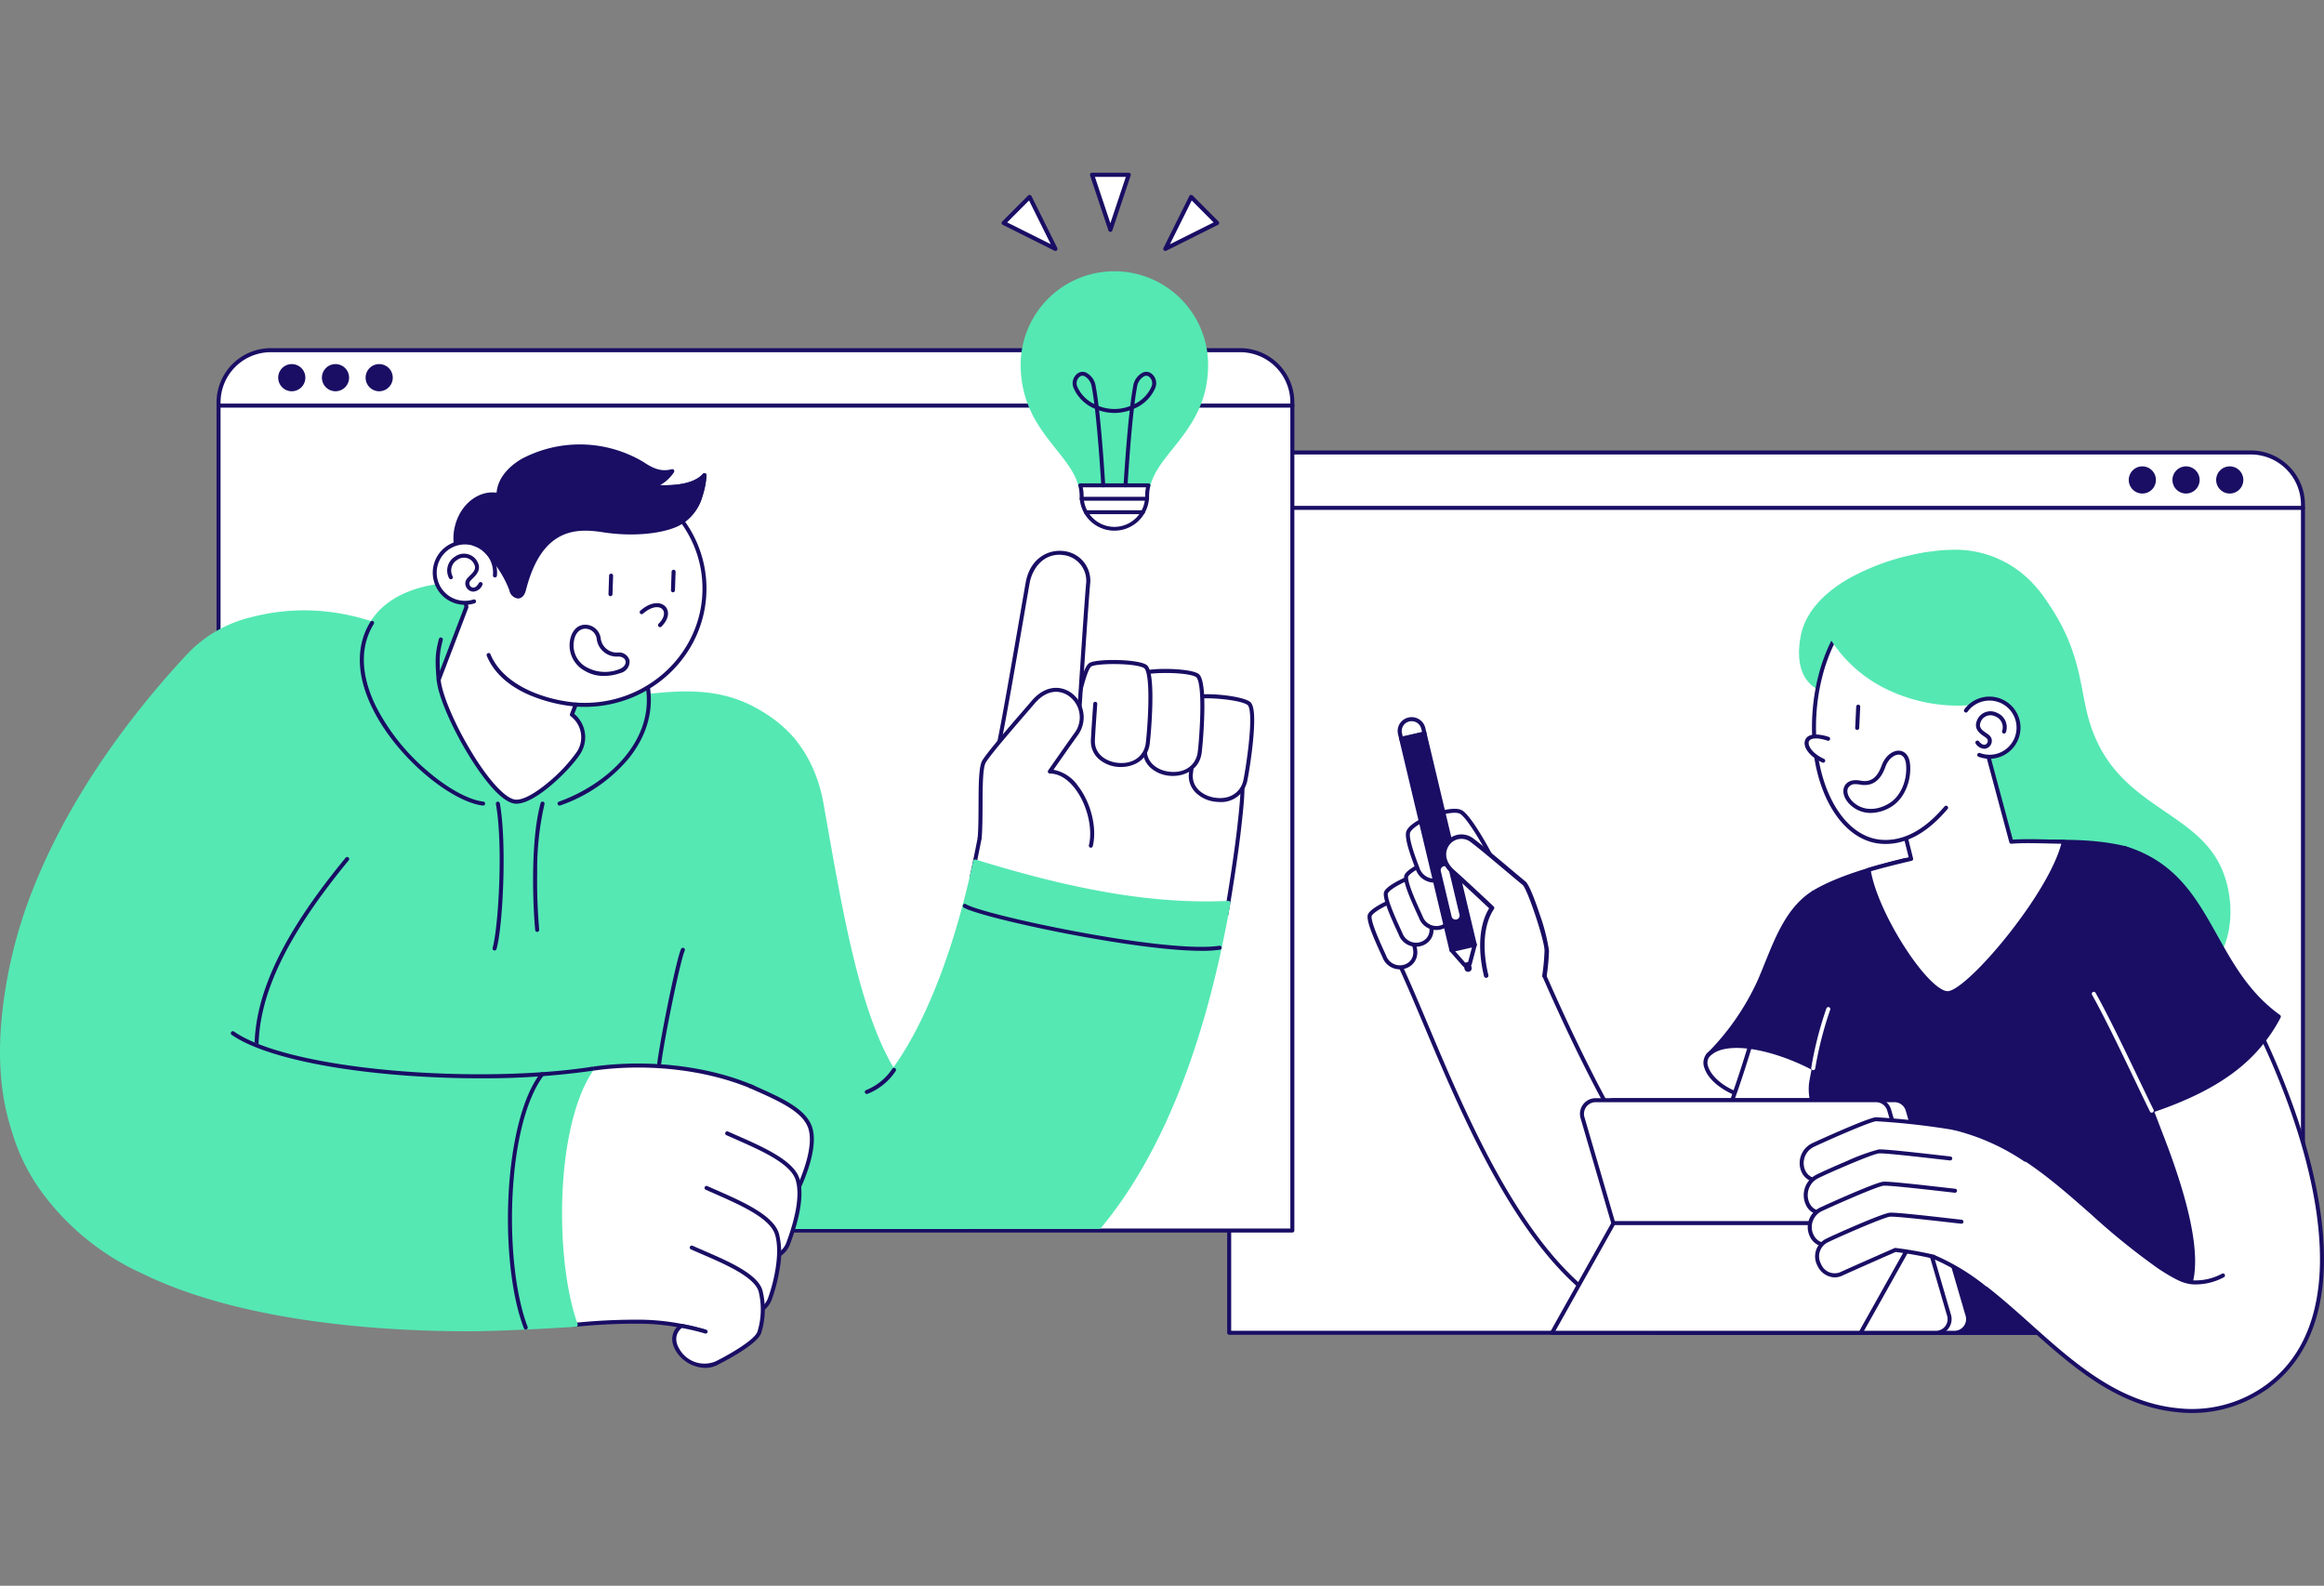<svg xmlns="http://www.w3.org/2000/svg" xmlns:xlink="http://www.w3.org/1999/xlink" width="491" height="335" viewBox="0 0 491 335">
  <rect x="0" y="0" width="491" height="335" fill="#808080" stroke="none"/>
  <defs>
    <clipPath id="clip-path">
      <rect id="Rechteck_340" data-name="Rechteck 340" width="491" height="335" transform="translate(1151 8014)" fill="#fff"/>
    </clipPath>
  </defs>
  <g id="Gruppe_maskieren_2" data-name="Gruppe maskieren 2" transform="translate(-1151 -8014)" clip-path="url(#clip-path)">
    <g id="Casino-Seo-Audit_Grafik_Kennenlerngespraech" transform="translate(1140.619 7957.921)">
      <g id="Gruppe_490" data-name="Gruppe 490" transform="translate(497.362 151.242) rotate(180)">
        <g id="Gruppe_489" data-name="Gruppe 489">
          <path id="Pfad_535" data-name="Pfad 535" d="M227.287-186.4H.424V-11.448A11.024,11.024,0,0,0,11.448-.424H216.264a11.024,11.024,0,0,0,11.024-11.024V-186.4Z" fill="#fff"/>
          <g id="Gruppe_488" data-name="Gruppe 488">
            <path id="Pfad_536" data-name="Pfad 536" d="M227.288-186.828H.424A.424.424,0,0,0,0-186.4V-11.448A11.461,11.461,0,0,0,11.448,0H216.264a11.461,11.461,0,0,0,11.448-11.448V-186.4a.424.424,0,0,0-.424-.424ZM.848-185.98H226.864V-11.448a10.612,10.612,0,0,1-10.6,10.6H11.448a10.612,10.612,0,0,1-10.6-10.6Z" fill="#190e64"/>
            <path id="Pfad_537" data-name="Pfad 537" d="M227.288-12.559H.424A.424.424,0,0,0,0-12.135a.424.424,0,0,0,.424.424H227.288a.424.424,0,0,0,.424-.424A.424.424,0,0,0,227.288-12.559Z" fill="#190e64"/>
            <ellipse id="Ellipse_138" data-name="Ellipse 138" cx="2.445" cy="2.445" rx="2.445" ry="2.445" transform="translate(13.447 -8.68)" fill="#190e64"/>
            <path id="Pfad_538" data-name="Pfad 538" d="M15.893-9.1a2.873,2.873,0,0,0-2.869,2.869,2.873,2.873,0,0,0,2.869,2.869,2.873,2.873,0,0,0,2.869-2.869A2.873,2.873,0,0,0,15.893-9.1Zm0,4.891a2.024,2.024,0,0,1-2.021-2.021,2.024,2.024,0,0,1,2.021-2.021,2.024,2.024,0,0,1,2.021,2.021,2.024,2.024,0,0,1-2.021,2.021Z" fill="#190e64"/>
            <ellipse id="Ellipse_139" data-name="Ellipse 139" cx="2.445" cy="2.445" rx="2.445" ry="2.445" transform="translate(22.681 -8.68)" fill="#190e64"/>
            <path id="Pfad_539" data-name="Pfad 539" d="M25.127-9.1a2.873,2.873,0,0,0-2.869,2.869,2.873,2.873,0,0,0,2.869,2.869A2.873,2.873,0,0,0,28-6.234,2.873,2.873,0,0,0,25.127-9.1Zm0,4.891a2.024,2.024,0,0,1-2.021-2.021,2.024,2.024,0,0,1,2.021-2.021,2.024,2.024,0,0,1,2.021,2.021,2.024,2.024,0,0,1-2.021,2.021Z" fill="#190e64"/>
            <ellipse id="Ellipse_140" data-name="Ellipse 140" cx="2.445" cy="2.445" rx="2.445" ry="2.445" transform="translate(31.915 -8.68)" fill="#190e64"/>
            <path id="Pfad_540" data-name="Pfad 540" d="M34.361-9.1a2.873,2.873,0,0,0-2.869,2.869,2.873,2.873,0,0,0,2.869,2.869A2.873,2.873,0,0,0,37.23-6.234,2.873,2.873,0,0,0,34.361-9.1Zm0,4.891a2.024,2.024,0,0,1-2.021-2.021,2.024,2.024,0,0,1,2.021-2.021,2.024,2.024,0,0,1,2.021,2.021,2.024,2.024,0,0,1-2.021,2.021Z" fill="#190e64"/>
          </g>
        </g>
      </g>
      <g id="Gruppe_493" data-name="Gruppe 493" transform="translate(56.133 129.636)">
        <g id="Gruppe_492" data-name="Gruppe 492">
          <path id="Pfad_541" data-name="Pfad 541" d="M227.287,186.4H.424V11.448A11.024,11.024,0,0,1,11.448.424H216.264a11.024,11.024,0,0,1,11.024,11.024V186.4Z" fill="#fff"/>
          <g id="Gruppe_491" data-name="Gruppe 491">
            <path id="Pfad_542" data-name="Pfad 542" d="M227.288,186.828H.424A.424.424,0,0,1,0,186.4V11.448A11.461,11.461,0,0,1,11.448,0H216.264a11.461,11.461,0,0,1,11.448,11.448V186.4a.424.424,0,0,1-.424.424ZM.848,185.98H226.864V11.448a10.612,10.612,0,0,0-10.6-10.6H11.448a10.612,10.612,0,0,0-10.6,10.6Z" fill="#190e64"/>
            <path id="Pfad_543" data-name="Pfad 543" d="M227.288,12.559H.424a.424.424,0,0,1,0-.848H227.288a.424.424,0,0,1,0,.848Z" fill="#190e64"/>
            <ellipse id="Ellipse_141" data-name="Ellipse 141" cx="2.445" cy="2.445" rx="2.445" ry="2.445" transform="translate(13.447 3.789)" fill="#190e64"/>
            <path id="Pfad_544" data-name="Pfad 544" d="M15.893,9.1a2.869,2.869,0,1,1,2.869-2.869A2.873,2.873,0,0,1,15.893,9.1Zm0-4.891a2.021,2.021,0,1,0,2.021,2.021,2.024,2.024,0,0,0-2.021-2.021Z" fill="#190e64"/>
            <ellipse id="Ellipse_142" data-name="Ellipse 142" cx="2.445" cy="2.445" rx="2.445" ry="2.445" transform="translate(22.681 3.789)" fill="#190e64"/>
            <path id="Pfad_545" data-name="Pfad 545" d="M25.127,9.1A2.869,2.869,0,1,1,28,6.234,2.873,2.873,0,0,1,25.127,9.1Zm0-4.891a2.021,2.021,0,1,0,2.021,2.021,2.024,2.024,0,0,0-2.021-2.021Z" fill="#190e64"/>
            <ellipse id="Ellipse_143" data-name="Ellipse 143" cx="2.445" cy="2.445" rx="2.445" ry="2.445" transform="translate(31.915 3.789)" fill="#190e64"/>
            <path id="Pfad_546" data-name="Pfad 546" d="M34.361,9.1A2.869,2.869,0,1,1,37.23,6.234,2.873,2.873,0,0,1,34.361,9.1Zm0-4.891a2.021,2.021,0,1,0,2.021,2.021,2.024,2.024,0,0,0-2.021-2.021Z" fill="#190e64"/>
          </g>
        </g>
      </g>
      <g id="Gruppe_496" data-name="Gruppe 496" transform="translate(299.307 172.213)">
        <g id="Gruppe_495" data-name="Gruppe 495">
          <path id="Pfad_547" data-name="Pfad 547" d="M141.657,9.074c8.751,11.318,8.259,19.732,10.31,26.868,5.564,19.365,23.494,19.023,28.515,32.622,2.978,8.065,1.652,18.139-7.288,24.019s-32.07,11.57-41.44,6.057c-12.1-7.119-16.3-75.72-9.82-82.274s19.724-7.292,19.724-7.292Z" fill="#55e8b3"/>
          <path id="Pfad_548" data-name="Pfad 548" d="M142.483,101.306c-3.957,0-7.985-.559-10.944-2.3-6.65-3.912-10.026-24.7-11.169-33.462-2.628-20.137-2.756-45.409,1.262-49.476,3.415-3.456,8.678-5.289,12.491-6.218a46.637,46.637,0,0,1,7.51-1.2.425.425,0,0,1,.359.164c6.686,8.648,8.01,15.526,9.177,21.595.366,1.9.712,3.7,1.2,5.415,3.035,10.562,9.693,15.108,16.133,19.5,5.184,3.54,10.081,6.883,12.372,13.088,2.688,7.281,2.35,18.072-7.453,24.52-4.59,3.019-12.721,5.91-20.715,7.364a58.907,58.907,0,0,1-10.227,1ZM141.46,9.513c-1.748.135-13.393,1.247-19.225,7.151-3.416,3.458-3.9,26.7-1.025,48.77,2.381,18.249,6.3,30.219,10.758,32.841,4.135,2.433,11.448,2.856,20.591,1.192,7.891-1.435,15.9-4.277,20.4-7.238,9.387-6.175,9.7-16.528,7.124-23.518-2.2-5.952-6.986-9.221-12.055-12.682-6.257-4.272-13.35-9.115-16.469-19.97-.5-1.752-.853-3.567-1.222-5.489C149.2,24.637,147.9,17.917,141.46,9.513Z" fill="#55e8b3"/>
          <path id="Pfad_549" data-name="Pfad 549" d="M105.066,118.5s-19.411-1.4-23.985-2.536c-7.95-1.971-11-6.962-9.169-9.146,2.455-2.934,13.713-5.385,20.366-1.562S105.066,118.5,105.066,118.5Z" fill="#fff"/>
          <path id="Pfad_550" data-name="Pfad 550" d="M105.066,118.921h-.031c-.794-.057-19.5-1.417-24.057-2.547-5-1.239-8.844-3.936-9.8-6.869a3.009,3.009,0,0,1,.409-2.96c1.308-1.564,4.877-2.955,8.881-3.463,4.621-.587,9,.072,12.021,1.806,3.491,2.006,6.823,5.54,9,8.152a62.078,62.078,0,0,1,3.929,5.229.423.423,0,0,1-.355.655Zm-21.26-15.192c-5.121,0-10.125,1.632-11.57,3.358a2.216,2.216,0,0,0-.253,2.153c.659,2.022,3.464,4.888,9.2,6.31,3.934.976,19.206,2.171,23.039,2.46-1.576-2.264-6.73-9.271-12.155-12.389a16.772,16.772,0,0,0-8.261-1.892Z" fill="#190e64"/>
          <path id="Pfad_551" data-name="Pfad 551" d="M66.094,164.5c-17.3.4-18.206-25.614-.89-27.152,10.388-8.647,16.324-36.515,22.447-55.091,7.085-18.687,33.488-8.1,24.871,11.669C103.376,121.1,96.488,163.794,66.094,164.5Z" fill="#fff"/>
          <g id="Gruppe_494" data-name="Gruppe 494">
            <path id="Pfad_552" data-name="Pfad 552" d="M65.7,164.928a13.009,13.009,0,0,1-9.67-3.871,14.142,14.142,0,0,1-3.771-9.047,14.814,14.814,0,0,1,2.9-9.838,13.669,13.669,0,0,1,9.869-5.235c7.9-6.7,13.3-25.034,18.067-41.221,1.426-4.844,2.773-9.42,4.148-13.593,2.135-5.633,6.14-9.14,11.282-9.89A14.346,14.346,0,0,1,111.8,77.689c1.962,2.569,4.713,8.113,1.114,16.389-1.461,4.341-2.848,9.026-4.317,13.985-3.737,12.618-7.973,26.919-14.38,37.809-7.384,12.551-16.582,18.783-28.117,19.051l-.01-.424.01.424c-.135,0-.269,0-.4,0Zm34.774-91.987a12.625,12.625,0,0,0-1.823.132c-4.824.7-8.591,4.019-10.606,9.334-1.365,4.142-2.71,8.712-4.134,13.55-4.819,16.371-10.281,34.927-18.438,41.717a.425.425,0,0,1-.234.1c-6.2.55-12.635,5.227-12.134,14.194a13.3,13.3,0,0,0,3.536,8.507,12.3,12.3,0,0,0,9.441,3.606c11.218-.26,20.183-6.356,27.406-18.633,6.354-10.8,10.575-25.049,14.3-37.62,1.473-4.974,2.864-9.672,4.332-14.032q.006-.017.013-.034c3.437-7.888.847-13.13-1-15.553a13.551,13.551,0,0,0-10.654-5.262Z" fill="#190e64"/>
            <path id="Pfad_553" data-name="Pfad 553" d="M94.234,72.423c-6.241,3.916-8.431,11.851-11.4,18.656a53.307,53.307,0,0,1-10.923,15.736c5.354-5.847,27,2.158,33.154,11.682l5.276-17.76" fill="#190e64"/>
            <path id="Pfad_554" data-name="Pfad 554" d="M105.066,118.921a.424.424,0,0,1-.356-.194c-4.416-6.835-16.884-12.714-25.081-13.4-3.278-.276-5.729.243-7.126,1.5l-.294.292a.424.424,0,0,1-.609-.588q.15-.164.316-.315a52.79,52.79,0,0,0,10.531-15.3c.528-1.211,1.043-2.485,1.54-3.718,2.35-5.82,4.781-11.838,10.023-15.128a.424.424,0,0,1,.45.718c-5.009,3.143-7.387,9.032-9.687,14.727-.5,1.238-1.017,2.517-1.55,3.739a53.475,53.475,0,0,1-8.9,13.649,14.255,14.255,0,0,1,5.379-.419,40.447,40.447,0,0,1,14.442,4.557c4.773,2.483,8.558,5.472,10.771,8.492l5.024-16.912a.424.424,0,1,1,.812.242l-5.276,17.76A.424.424,0,0,1,105.066,118.921Z" fill="#190e64"/>
            <path id="Pfad_555" data-name="Pfad 555" d="M97.346,97.04a144.576,144.576,0,0,0-3.618,15.532c-.933,6.907,5.621,14.239,7.673,18.79,2.709,6.008,5.556,21.963,6.93,34.083h79.32a185.478,185.478,0,0,0-17.665-62.152c.269-7.832.811-36.219-10.1-40.292-6.966-1.655-14.758-1.453-22.58-.929l-23.951,3.537c-7.871,1.94-14.66,4.119-19.117,6.814" fill="#190e64"/>
            <path id="Pfad_556" data-name="Pfad 556" d="M187.651,165.869H108.331a.423.423,0,0,1-.421-.376c-1.857-16.371-4.874-29.474-6.9-33.956a41.777,41.777,0,0,0-2.467-4.316c-2.643-4.261-5.933-9.565-5.239-14.7a145.849,145.849,0,0,1,3.631-15.594.424.424,0,1,1,.814.236,145.005,145.005,0,0,0-3.605,15.471c-.653,4.839,2.547,10,5.119,14.144a42.157,42.157,0,0,1,2.52,4.414c2.679,5.941,5.5,21.437,6.922,33.833h78.475a185.475,185.475,0,0,0-17.577-61.542.424.424,0,0,1-.043-.2c.369-10.742.153-36.116-9.8-39.871-6.978-1.652-14.894-1.416-22.411-.914l-23.914,3.532c-8.983,2.215-15.015,4.363-18.98,6.761a.424.424,0,0,1-.438-.725c4.043-2.445,10.155-4.625,19.235-6.863l.04-.008,23.951-3.537.033,0c7.6-.508,15.607-.746,22.706.94a.428.428,0,0,1,.05.015c4.8,1.792,8.005,8.209,9.518,19.074a126.923,126.923,0,0,1,.866,21.523,186.278,186.278,0,0,1,17.659,62.2.423.423,0,0,1-.421.465Z" fill="#190e64"/>
          </g>
          <path id="Pfad_557" data-name="Pfad 557" d="M113.248,58.913l1.6,6.4c-2.595.615-6.6,1.58-8.97,2.326,1.3,9.078,12.513,26.55,16.875,26.036,4.685-.552,22.049-21.5,24.355-31.981-3.311-.015-7.881-.269-11.11,0l-5.087-18.945" fill="#fff"/>
          <path id="Pfad_558" data-name="Pfad 558" d="M122.565,94.111c-3.274,0-8.266-7.331-9.747-9.626-3.862-5.983-6.749-12.572-7.355-16.785a.424.424,0,0,1,.293-.465c2.233-.7,5.875-1.591,8.581-2.235l-1.5-5.985a.424.424,0,1,1,.822-.206l1.6,6.4a.424.424,0,0,1-.313.515c-2.593.614-6.243,1.5-8.592,2.21.7,4.113,3.479,10.368,7.172,16.089s7.393,9.442,9.179,9.23c2.071-.244,7.449-5.337,12.786-12.109,5.781-7.335,9.882-14.388,11.081-19.031-.846-.009-1.756-.031-2.71-.053-2.619-.061-5.587-.131-7.828.056a.423.423,0,0,1-.444-.312l-5.087-18.945a.424.424,0,0,1,.818-.22l5,18.605c2.236-.157,5.059-.09,7.565-.031,1.153.027,2.243.053,3.228.057a.424.424,0,0,1,.412.515c-1.044,4.746-5.293,12.18-11.366,19.885a83.649,83.649,0,0,1-7.653,8.556c-2.552,2.423-4.47,3.725-5.7,3.87a1.993,1.993,0,0,1-.243.014Z" fill="#190e64"/>
          <path id="Pfad_559" data-name="Pfad 559" d="M118.356.913C107.691,2.5,93.877,8.356,91.951,18.238c-1.716,8.8,3.2,10.747,3.2,10.747s1.384-6.857,4.393-11.237C102.709,13.14,118.356.913,118.356.913Z" fill="#55e8b3"/>
          <path id="Pfad_560" data-name="Pfad 560" d="M95.15,29.409a.421.421,0,0,1-.156-.03c-.214-.085-5.222-2.178-3.459-11.223.894-4.585,4.4-8.756,10.13-12.061a48.944,48.944,0,0,1,16.629-5.6.424.424,0,0,1,.323.753c-.156.122-15.633,12.239-18.725,16.741C96.966,22.248,95.579,29,95.565,29.07a.423.423,0,0,1-.415.34ZM116.8,1.6C105.934,3.587,94.09,9.478,92.367,18.319c-1.328,6.812,1.368,9.306,2.489,10.027.4-1.738,1.78-7.114,4.338-10.838C101.857,13.631,112.961,4.652,116.8,1.6Z" fill="#55e8b3"/>
          <path id="Pfad_561" data-name="Pfad 561" d="M130.916,42.751c6.014-3.575,10.535-12.13,10.2-18.762C140.608,13.771,130.435,5.976,118.4,6.578a24.591,24.591,0,0,0-11.738,3.587C100.194,13.5,95.1,23.237,94.4,34.857c-.874,14.573,5.518,26.262,14.234,26.851,6.986.472,11.845-5.223,13.6-7.2" fill="#fff"/>
          <path id="Pfad_562" data-name="Pfad 562" d="M109.454,62.16q-.418,0-.846-.029c-9.085-.614-15.51-12.605-14.629-27.3.688-11.471,5.7-21.528,12.47-25.035a25.048,25.048,0,0,1,11.926-3.642,24.206,24.206,0,0,1,15.963,4.734,17.537,17.537,0,0,1,7.2,13.078c.347,6.939-4.322,15.529-10.41,19.148a.424.424,0,0,1-.433-.729c5.746-3.416,10.323-11.832,10-18.377a16.7,16.7,0,0,0-6.873-12.448A23.356,23.356,0,0,0,118.417,7a24.194,24.194,0,0,0-11.535,3.524l-.029.017C100.33,13.909,95.5,23.691,94.825,34.882c-.416,6.934.817,13.484,3.471,18.444,2.6,4.856,6.281,7.682,10.368,7.959,6.622.446,11.35-4.909,13.129-6.925l.121-.137a.424.424,0,1,1,.635.562l-.12.136c-1.779,2.017-6.387,7.238-12.976,7.239Z" fill="#190e64"/>
          <path id="Pfad_563" data-name="Pfad 563" d="M98.106,18.61c5.6,9.107,17.23,14.976,30.112,13.731,2.6-.252,7.142,8.02,7.142,8.02s8.329-3.027,10.259-15.91C147.668,10.77,136.008.424,124.517.424,114.057.424,103.137,4.221,98.106,18.61Z" fill="#55e8b3"/>
          <path id="Pfad_564" data-name="Pfad 564" d="M135.36,40.786a.424.424,0,0,1-.372-.22c-1.675-3.052-4.926-7.806-6.644-7.806-.029,0-.057,0-.085,0a34.551,34.551,0,0,1-18.007-3.022A28.959,28.959,0,0,1,97.745,18.833a.424.424,0,0,1-.039-.362C101.991,6.214,111.012,0,124.517,0a22.41,22.41,0,0,1,16.689,7.848,20.532,20.532,0,0,1,4.831,16.667c-1.013,6.767-3.806,10.816-5.969,13.02A13.651,13.651,0,0,1,135.5,40.76a.42.42,0,0,1-.144.026Zm-7.035-8.873c2.57,0,6.262,6.218,7.217,7.907,1.535-.729,8.008-4.42,9.657-15.431A19.7,19.7,0,0,0,140.565,8.4,21.552,21.552,0,0,0,124.517.848c-13.036,0-21.764,5.959-25.944,17.712a28.16,28.16,0,0,0,12.039,10.415,33.707,33.707,0,0,0,17.566,2.945c.049,0,.1-.007.147-.007Z" fill="#55e8b3"/>
          <path id="Pfad_565" data-name="Pfad 565" d="M129.23,43.344a6.146,6.146,0,1,0-2.808-9.367" fill="#fff"/>
          <path id="Pfad_566" data-name="Pfad 566" d="M131.4,44.165a6.568,6.568,0,0,1-2.315-.424.424.424,0,0,1,.3-.793,5.722,5.722,0,1,0-2.615-8.722.424.424,0,1,1-.685-.5A6.567,6.567,0,1,1,131.4,44.165Z" fill="#190e64"/>
          <path id="Pfad_567" data-name="Pfad 567" d="M130.3,42.053a2.313,2.313,0,0,1-1.778-1.032.424.424,0,1,1,.659-.533c.43.532.874.782,1.251.7a.8.8,0,0,0,.58-.58.725.725,0,0,0-.187-.74,5.46,5.46,0,0,0-.609-.458c-.923-.636-2.469-1.7-1.179-3.9a3.081,3.081,0,0,1,3.947-1.058,3.285,3.285,0,0,1,1.9,4.071.424.424,0,1,1-.814-.236,2.44,2.44,0,0,0-1.42-3.057,2.248,2.248,0,0,0-2.881.709c-.89,1.515-.047,2.1.929,2.768a6.025,6.025,0,0,1,.71.54,1.559,1.559,0,0,1,.42,1.589,1.655,1.655,0,0,1-1.226,1.179A1.478,1.478,0,0,1,130.3,42.053Zm-26.851-3.978h-.021a.424.424,0,0,1-.4-.444l.214-4.477a.424.424,0,1,1,.846.04l-.214,4.477a.424.424,0,0,1-.423.4Z" fill="#190e64"/>
          <path id="Pfad_568" data-name="Pfad 568" d="M97.349,39.955c-5.992-2-5.85,2.434-1.078,4.62" fill="#fff"/>
          <path id="Pfad_569" data-name="Pfad 569" d="M96.271,45a.424.424,0,0,1-.176-.039c-2.661-1.219-4.223-3.263-3.635-4.755.753-1.909,4.035-.982,5.023-.652a.424.424,0,0,1-.268.8c-2.547-.85-3.729-.445-3.967.159-.309.784.631,2.5,3.2,3.674a.424.424,0,0,1-.177.809Z" fill="#190e64"/>
          <path id="Pfad_570" data-name="Pfad 570" d="M109.04,45.671c1.2-3.248,4.879-4.113,5.171-.179.256,3.438-1.215,6.718-3.523,8.279s-5.656,2.178-8.212-.007c-2.475-2.116-1.913-5.237,1.617-4.562C107.268,49.809,108.433,47.312,109.04,45.671Z" fill="#fff"/>
          <path id="Pfad_571" data-name="Pfad 571" d="M106.309,55.607a6.188,6.188,0,0,1-4.109-1.52c-1.451-1.24-2.031-2.893-1.444-4.114.243-.507,1.065-1.636,3.416-1.187,2.687.514,3.767-1.361,4.47-3.262.72-1.95,2.387-3.262,3.875-3.052.576.081,1.934.534,2.116,2.989.26,3.5-1.23,6.985-3.708,8.662A8.465,8.465,0,0,1,106.309,55.607Zm-3.14-6.074a1.68,1.68,0,0,0-1.649.807c-.411.856.1,2.132,1.231,3.1,2.5,2.137,5.711,1.324,7.7-.022,2.235-1.512,3.576-4.686,3.338-7.9-.1-1.295-.6-2.1-1.39-2.212-.95-.134-2.319.767-2.962,2.506-.457,1.236-1.671,4.519-5.423,3.8A4.522,4.522,0,0,0,103.169,49.533Z" fill="#190e64"/>
          <path id="Pfad_572" data-name="Pfad 572" d="M66.094,164.5c-31.362,0-48.3-53.014-58.9-75.994C.47,71.9,24.55,61.405,32.113,77.674c5.421,13.234,22.747,53.812,33.427,59.656a6.526,6.526,0,0,0,6,.14" fill="#fff"/>
          <path id="Pfad_573" data-name="Pfad 573" d="M66.094,164.923c-27.045,0-43.383-38.8-54.194-64.468-1.821-4.324-3.541-8.409-5.093-11.772C3.227,79.841,8.1,73,14.131,70.372S28.483,68.86,32.5,77.495c5.118,12.493,22.618,53.648,33.246,59.463a6.138,6.138,0,0,0,5.609.132.424.424,0,0,1,.379.758,6.993,6.993,0,0,1-6.395-.147c-4.653-2.546-11-11.709-18.86-27.237-6.327-12.5-11.961-25.807-14.756-32.63-2.638-5.674-9.167-10.2-17.252-6.685-5.671,2.466-10.244,8.9-6.885,17.2,1.55,3.358,3.273,7.448,5.1,11.779,10.724,25.465,26.931,63.949,53.413,63.949a.424.424,0,0,1,0,.848Z" fill="#190e64"/>
          <path id="Pfad_574" data-name="Pfad 574" d="M14.475,78.973c-.96-2.052-2.689-6.058-3.708-6.5S.584,75.652.43,77.4s2.69,7.534,3.136,8.582c1.734,4.072,8.122,2.238,6.16-2.718-.892-2.254-1.817-4.26-1.817-4.26l1.817,4.26" fill="#fff"/>
          <path id="Pfad_575" data-name="Pfad 575" d="M6.818,88.647a3.892,3.892,0,0,1-3.642-2.5c-.071-.168-.2-.458-.377-.833C1.277,82.007-.115,78.753.008,77.365c.035-.395.3-1.05,2.18-2.169,2.467-1.467,7.721-3.559,8.748-3.113.963.419,2.171,2.907,3.535,5.872q.193.419.387.837a.424.424,0,0,1-.767.36q-.2-.421-.39-.843c-.766-1.664-2.359-5.126-3.1-5.449-.688-.181-6.178,1.755-8.733,3.549-.956.671-1.011,1-1.014,1.03-.119,1.355,1.941,5.837,2.716,7.524.178.386.314.683.387.855A3.078,3.078,0,0,0,8,87.568c1.177-.484,2.231-1.858,1.329-4.14L7.518,79.173a.424.424,0,1,1,.774-.344q.965,2.12,1.827,4.284c1.058,2.675-.138,4.559-1.794,5.239a3.971,3.971,0,0,1-1.508.295Z" fill="#190e64"/>
          <path id="Pfad_576" data-name="Pfad 576" d="M17.887,74.16c-.96-2.052-2.673-6.023-3.692-6.466s-10.183,3.18-10.337,4.93,2.69,7.534,3.136,8.583c1.734,4.072,8.122,2.238,6.16-2.718-.892-2.254-1.817-4.26-1.817-4.26l1.817,4.26" fill="#fff"/>
          <path id="Pfad_577" data-name="Pfad 577" d="M10.246,83.868a3.892,3.892,0,0,1-3.642-2.5c-.071-.168-.2-.457-.377-.833-1.522-3.31-2.913-6.565-2.791-7.953.035-.4.3-1.05,2.18-2.169,2.467-1.467,7.72-3.559,8.748-3.113.965.419,2.116,2.787,3.52,5.84.138.3.268.583.386.835a.424.424,0,0,1-.767.36c-.119-.254-.25-.538-.389-.84-.819-1.78-2.343-5.093-3.088-5.417-.688-.181-6.178,1.755-8.733,3.549-.956.671-1.011,1-1.014,1.03C4.161,74.016,6.221,78.5,7,80.185c.177.385.314.683.387.855a3.078,3.078,0,0,0,4.048,1.749c1.177-.484,2.231-1.858,1.329-4.14l-1.815-4.255a.424.424,0,1,1,.774-.344c.009.02.939,2.042,1.826,4.281v0c1.058,2.675-.139,4.559-1.794,5.239a3.976,3.976,0,0,1-1.508.295Z" fill="#190e64"/>
          <path id="Pfad_578" data-name="Pfad 578" d="M22.785,71.959c-.96-2.052-3.282-7.342-4.3-7.785S8.3,67.353,8.147,69.1s2.69,7.534,3.136,8.582c1.734,4.072,8.122,2.238,6.16-2.718-.892-2.254-1.432-3.357-1.432-3.357l1.432,3.357" fill="#fff"/>
          <path id="Pfad_579" data-name="Pfad 579" d="M14.535,80.348a3.892,3.892,0,0,1-3.642-2.5c-.071-.167-.2-.457-.377-.833-1.522-3.31-2.913-6.565-2.791-7.953.035-.395.3-1.05,2.18-2.169,2.466-1.467,7.722-3.559,8.748-3.113.872.379,2.166,2.894,4.107,7.11.154.334.291.633.409.884a.424.424,0,1,1-.767.359q-.207-.444-.411-.889c-.8-1.74-2.929-6.363-3.675-6.687-.687-.181-6.178,1.755-8.733,3.549-.956.671-1.011,1-1.014,1.03-.119,1.355,1.941,5.837,2.717,7.524.177.385.314.683.387.855a3.079,3.079,0,0,0,4.048,1.749c1.177-.484,2.231-1.858,1.329-4.14l-1.429-3.352a.424.424,0,1,1,.77-.353c.022.046.556,1.143,1.444,3.386v0c1.058,2.675-.139,4.559-1.794,5.239a3.982,3.982,0,0,1-1.508.295Z" fill="#190e64"/>
          <path id="Pfad_580" data-name="Pfad 580" d="M32.079,77.517c-3.911-9.677-10.088-20.777-12.307-22.08s-10.8,2.147-11.215,4.358c-.3,1.61,1.419,6.007,2,7.532,1.7,4.448,8.3,2.843,6.664-2.383-.254-.812-.859-2.116-.859-2.116l2.8,5.6" fill="#fff"/>
          <path id="Pfad_581" data-name="Pfad 581" d="M32.079,77.941a.424.424,0,0,1-.393-.265C27.477,67.26,21.5,56.943,19.557,55.8c-.984-.578-4.01-.006-6.889,1.3-2.4,1.09-3.584,2.176-3.7,2.768C8.7,61.307,10.349,65.592,10.889,67l.067.174a3.29,3.29,0,0,0,4.192,2.142c1.249-.434,2.436-1.807,1.673-4.246-.243-.776-.833-2.051-.839-2.064a.424.424,0,1,1,.763-.368l2.8,5.6a.424.424,0,1,1-.758.379L17.9,66.838a3.65,3.65,0,0,1-2.47,3.279,4.161,4.161,0,0,1-5.262-2.639L10.1,67.3C9.04,64.549,7.861,61.2,8.14,59.716c.276-1.463,3.014-2.853,4.178-3.382,2.665-1.212,6.2-2.124,7.668-1.263,2.526,1.484,8.9,13.406,12.485,22.287a.424.424,0,0,1-.393.583Z" fill="#190e64"/>
          <path id="Pfad_582" data-name="Pfad 582" d="M36.909,89a41.4,41.4,0,0,0,.431-4.753c0-1.858-3.225-11.939-4.3-12.79-.961-.759-7.842-6.675-9.676-8.027-3.685-2.716-7.77,2.287-3.751,5.859,2.374,2.11,7.4,6.877,7.4,6.877-2.049,3.056-2.3,7.825-1.1,12.833" fill="#fff"/>
          <path id="Pfad_583" data-name="Pfad 583" d="M25.912,89.426A.424.424,0,0,1,25.5,89.1c-1.239-5.179-.882-9.839.969-12.865-1.053-1-5.1-4.817-7.138-6.627-2.326-2.067-2.121-4.57-.948-6.021a3.668,3.668,0,0,1,5.231-.5c1.222.9,4.619,3.771,7.1,5.866,1.267,1.071,2.268,1.916,2.589,2.17.762.6,2.015,4.154,2.694,6.217a36.282,36.282,0,0,1,1.768,6.905,41.21,41.21,0,0,1-.436,4.815.424.424,0,0,1-.838-.125,41.167,41.167,0,0,0,.427-4.69c0-1.974-3.25-11.754-4.14-12.457-.332-.262-1.337-1.112-2.61-2.187-2.471-2.088-5.855-4.947-7.055-5.831a2.82,2.82,0,0,0-4.07.348c-.96,1.186-1.069,3.146.852,4.854,2.352,2.091,7.363,6.839,7.413,6.887a.424.424,0,0,1,.06.544c-1.889,2.817-2.269,7.373-1.043,12.5a.424.424,0,0,1-.413.522Z" fill="#190e64"/>
          <path id="Pfad_584" data-name="Pfad 584" d="M166,67.073c19.013,19.576,53.579,87.451,24.391,109.479a13.538,13.538,0,0,1-9.627,2.6c-11.934-1.309-16.422-16.65-6.909-24.17,2.089-7.2-1.973-20.294-5.741-30.159-4.653-11.961-8.414-23.276-14.663-30.989" fill="#fff"/>
          <path id="Pfad_585" data-name="Pfad 585" d="M182.29,179.666a14.118,14.118,0,0,1-1.576-.088,14.045,14.045,0,0,1-7.232-24.838c1.564-5.636-.376-15.647-5.766-29.761-.667-1.714-1.323-3.434-1.957-5.1-3.769-9.885-7.329-19.221-12.639-25.775a.424.424,0,1,1,.658-.534c5.4,6.66,8.979,16.058,12.772,26.007.634,1.662,1.289,3.381,1.956,5.095,5.5,14.4,7.435,24.638,5.753,30.431a.424.424,0,0,1-.144.214,13.2,13.2,0,0,0,6.692,23.416,13.109,13.109,0,0,0,9.328-2.523c6.5-4.9,10.178-12.441,10.944-22.406.993-12.915-3.079-30.179-11.465-48.612-6.862-15.082-16.251-29.929-23.92-37.825a.424.424,0,1,1,.608-.591c7.732,7.961,17.185,22.9,24.084,38.065,8.445,18.561,12.543,35.973,11.539,49.028-.785,10.218-4.581,17.963-11.281,23.02a13.951,13.951,0,0,1-8.354,2.776Z" fill="#190e64"/>
          <path id="Pfad_586" data-name="Pfad 586" d="M159.882,63c18.72,5.681,17.671,24.92,32.647,35.642-4.462,8.344-11.52,14.7-26.839,19.865-4.482-9.512-7.443-18.916-12.239-24.669" fill="#190e64"/>
          <path id="Pfad_587" data-name="Pfad 587" d="M165.689,118.932a.424.424,0,0,1-.383-.243c-1.364-2.895-2.583-5.769-3.762-8.548-2.633-6.208-5.12-12.072-8.42-16.03a.424.424,0,1,1,.651-.543c3.38,4.054,5.891,9.974,8.549,16.242,1.129,2.662,2.295,5.411,3.588,8.176,7.167-2.445,12.734-5.244,17.01-8.552a33.12,33.12,0,0,0,9.058-10.665c-6.351-4.66-9.8-10.828-13.139-16.8-4.427-7.913-8.609-15.388-19.081-18.566a.424.424,0,0,1,.246-.811c10.8,3.278,15.062,10.9,19.574,18.963,3.346,5.98,6.805,12.165,13.2,16.739a.424.424,0,0,1,.127.545A34.018,34.018,0,0,1,183.44,110.1c-4.423,3.422-10.185,6.3-17.615,8.806a.437.437,0,0,1-.135.022Z" fill="#190e64"/>
          <path id="Pfad_588" data-name="Pfad 588" d="M190.389,176.552a26.9,26.9,0,0,1-19.361,5.219c-22.405-2.267-34.474-26.745-53.589-33.3-17.311-5-11.171-30.011,6.509-26.39,17.978,4.216,28.2,19.147,43.39,29.478,4.267,2.8,5.421,3,6.8,3.211a12.268,12.268,0,0,0,6.589-1.446" fill="#fff"/>
          <path id="Pfad_589" data-name="Pfad 589" d="M174.19,182.379a27.784,27.784,0,0,1-3.211-.186c-12.789-1.294-22.273-9.777-31.445-17.98-7.2-6.438-14-12.519-22.232-15.345-9.173-2.649-11.691-10.636-10.14-16.933s7.489-12.195,16.872-10.273c12.011,2.816,20.449,10.242,29.383,18.1a145.908,145.908,0,0,0,14.16,11.439c4.233,2.774,5.343,2.945,6.627,3.143a11.847,11.847,0,0,0,6.327-1.4.424.424,0,0,1,.4.749,12.6,12.6,0,0,1-6.852,1.491c-1.382-.213-2.575-.4-6.969-3.276a146.611,146.611,0,0,1-14.25-11.508c-8.852-7.79-17.212-15.147-29.005-17.912-6.18-1.266-13.79,1.212-15.867,9.648-1.457,5.916.917,13.421,9.572,15.922,8.416,2.887,15.6,9.31,22.542,15.521,9.071,8.113,18.451,16.5,30.972,17.769a26.565,26.565,0,0,0,19.064-5.137.424.424,0,0,1,.508.679,27.389,27.389,0,0,1-16.453,5.487Z" fill="#190e64"/>
          <path id="Pfad_590" data-name="Pfad 590" d="M123.949,122.078a153.6,153.6,0,0,0-16.332-1.835c-1.484.088-11.781,4.739-13.2,5.422-4.448,2.149-2.6,9.368,2.975,7.092,1.786-.729,11.318-5.046,11.318-5.046s10.806.739,13.485,1.38" fill="#fff"/>
          <path id="Pfad_591" data-name="Pfad 591" d="M95.365,133.623a3.709,3.709,0,0,1-3.472-2.246,4.673,4.673,0,0,1,2.343-6.094c.753-.364,11.674-5.364,13.355-5.464a153.755,153.755,0,0,1,16.434,1.841.424.424,0,1,1-.153.834,152.8,152.8,0,0,0-16.231-1.829c-1.356.08-11.393,4.587-13.036,5.381a3.828,3.828,0,0,0-1.938,4.986c.582,1.308,2.088,2.345,4.569,1.332,1.759-.718,11.208-5,11.3-5.039a.427.427,0,0,1,.2-.037c.443.03,10.872.749,13.555,1.391a.424.424,0,0,1-.2.825c-2.474-.592-12.181-1.283-13.309-1.362-1.066.482-9.538,4.315-11.235,5.008a5.818,5.818,0,0,1-2.191.473Z" fill="#190e64"/>
          <path id="Pfad_592" data-name="Pfad 592" d="M123.24,128.544c-4.517-.509-13.54-1.579-15.024-1.491s-11.825,4.654-13.2,5.422c-4.14,2.322-2.136,9.48,2.975,7.092,1.748-.816,11.318-5.046,11.318-5.046s10.806.739,13.485,1.38" fill="#fff"/>
          <path id="Pfad_593" data-name="Pfad 593" d="M96.028,140.454a3.379,3.379,0,0,1-3.149-1.968,4.853,4.853,0,0,1,1.936-6.38c.744-.417,3.765-1.785,6.6-2.987a42.29,42.29,0,0,1,6.781-2.489c1.315-.076,8.073.693,13.008,1.256l2.088.237a.424.424,0,1,1-.095.842l-2.089-.237c-4.627-.528-11.623-1.326-12.862-1.252-1.354.08-11.608,4.581-13.013,5.369a4,4,0,0,0-1.6,5.254c.295.576,1.469,2.353,4.185,1.085,1.732-.809,11.23-5.007,11.325-5.049a.424.424,0,0,1,.2-.035c.443.03,10.872.749,13.555,1.391a.424.424,0,0,1-.2.825c-2.476-.592-12.194-1.284-13.312-1.362-1.008.446-9.583,4.238-11.214,5a5.167,5.167,0,0,1-2.148.5Z" fill="#190e64"/>
          <path id="Pfad_594" data-name="Pfad 594" d="M124.245,135.387c-4.517-.509-13.54-1.579-15.024-1.491s-11.777,4.746-13.2,5.422c-4.407,2.1-2.288,9.371,2.975,7.092,1.77-.767,11.318-5.046,11.318-5.046s10.806.739,13.485,1.38" fill="#fff"/>
          <path id="Pfad_595" data-name="Pfad 595" d="M97.06,147.28A3.727,3.727,0,0,1,93.632,145a4.583,4.583,0,0,1,2.212-6.068c.946-.451,11.7-5.365,13.353-5.463,1.315-.077,8.073.693,13.008,1.256l2.088.237a.424.424,0,0,1-.095.842l-2.089-.237c-4.627-.528-11.622-1.326-12.862-1.252-1.334.079-11.176,4.493-13.038,5.382a3.74,3.74,0,0,0-1.806,4.952c.6,1.327,2.084,2.384,4.43,1.368,1.748-.757,11.217-5,11.313-5.043a.419.419,0,0,1,.2-.036c.443.03,10.872.749,13.555,1.391a.424.424,0,0,1-.2.825c-2.475-.592-12.186-1.284-13.311-1.362-1.011.453-9.569,4.287-11.226,5a5.312,5.312,0,0,1-2.109.481Z" fill="#190e64"/>
          <path id="Pfad_596" data-name="Pfad 596" d="M125.611,141.952c-4.517-.509-13.54-1.579-15.024-1.491s-11.792,4.715-13.2,5.423c-4.569,2.3-1.163,9.046,2.975,7.092,1.745-.824,11.318-5.046,11.318-5.046a78.364,78.364,0,0,1,8.081,1.437" fill="#fff"/>
          <path id="Pfad_597" data-name="Pfad 597" d="M98.884,153.748A4.372,4.372,0,0,1,97.2,145.5c1.22-.615,11.742-5.371,13.361-5.467,1.317-.078,8.073.693,13.006,1.256l2.089.238a.424.424,0,0,1-.095.842l-2.091-.238c-4.627-.528-11.624-1.325-12.86-1.252-1.3.077-11.278,4.495-13.03,5.378a3.323,3.323,0,0,0-1.546,4.665,3.072,3.072,0,0,0,4.15,1.665c1.73-.816,11.232-5.008,11.328-5.05a.428.428,0,0,1,.222-.033,79.4,79.4,0,0,1,8.134,1.447.424.424,0,0,1-.207.822,77.362,77.362,0,0,0-7.914-1.413c-1.059.467-9.58,4.229-11.2,4.994A3.878,3.878,0,0,1,98.884,153.748Z" fill="#190e64"/>
          <path id="Pfad_598" data-name="Pfad 598" d="M94.16,109.949a.424.424,0,0,1-.42-.484A77.335,77.335,0,0,1,96.947,96.9a.424.424,0,1,1,.8.284,76.451,76.451,0,0,0-3.166,12.4.424.424,0,0,1-.419.363Zm71.53,8.983a.424.424,0,0,1-.38-.235c-.725-1.455-1.755-3.606-2.948-6.1-2.8-5.845-6.632-13.849-9.281-18.554a.424.424,0,1,1,.738-.416c2.663,4.728,6.5,12.748,9.307,18.6,1.191,2.487,2.22,4.636,2.942,6.084a.424.424,0,0,1-.379.613Z" fill="#fff"/>
        </g>
      </g>
      <g id="Gruppe_498" data-name="Gruppe 498" transform="translate(337.859 288.08)">
        <g id="Gruppe_497" data-name="Gruppe 497">
          <path id="Pfad_599" data-name="Pfad 599" d="M85.436,49.567H26.2a2.891,2.891,0,0,1-2.776-2.08L10.771,4.119a2.888,2.888,0,0,1,2.776-3.7H72.779A2.891,2.891,0,0,1,75.555,2.5L88.212,45.871A2.888,2.888,0,0,1,85.436,49.567Z" fill="#fff"/>
          <path id="Pfad_600" data-name="Pfad 600" d="M85.436,49.99H26.2a3.332,3.332,0,0,1-3.183-2.385L10.364,4.238A3.312,3.312,0,0,1,13.547,0H72.779a3.333,3.333,0,0,1,3.183,2.385L88.62,45.753a3.312,3.312,0,0,1-3.183,4.238ZM13.547.847A2.464,2.464,0,0,0,11.179,4L23.836,47.368A2.48,2.48,0,0,0,26.2,49.143H85.436a2.464,2.464,0,0,0,2.369-3.153L75.148,2.622A2.48,2.48,0,0,0,72.779.847Z" fill="#190e64"/>
          <path id="Pfad_601" data-name="Pfad 601" d="M81.53,49.567H22.3a2.891,2.891,0,0,1-2.776-2.08L6.865,4.119A2.888,2.888,0,0,1,9.641.424H68.873A2.891,2.891,0,0,1,71.649,2.5L84.306,45.871A2.888,2.888,0,0,1,81.53,49.567Z" fill="#fff"/>
          <path id="Pfad_602" data-name="Pfad 602" d="M81.53,49.99H22.3a3.332,3.332,0,0,1-3.183-2.385L6.458,4.238A3.312,3.312,0,0,1,9.641,0H68.873a3.332,3.332,0,0,1,3.183,2.385L84.713,45.752A3.312,3.312,0,0,1,81.53,49.99ZM9.641.847A2.464,2.464,0,0,0,7.273,4L19.93,47.369A2.48,2.48,0,0,0,22.3,49.143H81.53A2.464,2.464,0,0,0,83.9,45.99L71.242,2.622A2.479,2.479,0,0,0,68.873.847Z" fill="#190e64"/>
          <path id="Pfad_603" data-name="Pfad 603" d="M65.62,49.567H.424l13-23.177h65.2Z" fill="#fff"/>
          <path id="Pfad_604" data-name="Pfad 604" d="M65.62,49.99H.424a.424.424,0,0,1-.37-.631l13-23.177a.424.424,0,0,1,.37-.217h65.2a.424.424,0,0,1,.37.631l-13,23.177a.425.425,0,0,1-.37.217ZM1.148,49.143H65.371l12.522-22.33H13.67Z" fill="#190e64"/>
        </g>
      </g>
      <g id="Gruppe_501" data-name="Gruppe 501" transform="translate(10.379 149.971)">
        <g id="Gruppe_500" data-name="Gruppe 500">
          <path id="Pfad_605" data-name="Pfad 605" d="M205.263,91.575c1.164-5.461,2.932-14.419,3.825-19.717,1.764-8.953,2.436-12.9,8.638-16.015,12.176-6.108,33.586-3.82,41.831,6.335,3.865,4.761,3.1,11.047,2.346,17.992-.579,5.349-1.806,13.426-2.817,19.153-20.589,4.09-38.217-.18-53.823-7.748Z" fill="#fff"/>
          <path id="Pfad_606" data-name="Pfad 606" d="M243.348,101.321c-12.723,0-25.359-3.1-38.27-9.365a.424.424,0,0,1-.229-.469c1.177-5.519,2.928-14.4,3.821-19.7l.1-.5c1.712-8.7,2.494-12.674,8.767-15.821,5.946-2.983,14.409-4.094,22.637-2.972,8.623,1.176,15.808,4.609,19.713,9.419s3.212,11.167,2.482,17.9l-.044.4c-.614,5.676-1.893,13.922-2.821,19.181a.424.424,0,0,1-.335.342,80.969,80.969,0,0,1-15.821,1.583Zm-37.6-9.983a91.174,91.174,0,0,0,24.63,8.065,79.059,79.059,0,0,0,28.343-.44c.921-5.255,2.162-13.284,2.763-18.839l.044-.4c.741-6.838,1.382-12.744-2.3-17.276-3.771-4.645-10.758-7.966-19.169-9.113-8.066-1.1-16.343-.019-22.142,2.89-5.9,2.961-6.609,6.552-8.315,15.227l-.1.491c-.876,5.2-2.58,13.852-3.757,19.4Z" fill="#190e64"/>
          <path id="Pfad_607" data-name="Pfad 607" d="M247.366,65.891c1.472-3.7,3.511-11.738,5-12.416s9.588-.081,11.448,1.2-.237,14.09-.69,16.294c-1.359,6.618-12.236,4.73-11.5-1.526.225-1.92,1.1-7.656,1.1-7.656" fill="#fff"/>
          <path id="Pfad_608" data-name="Pfad 608" d="M257.662,75.54a7.578,7.578,0,0,1-1.2-.1,6.927,6.927,0,0,1-3.866-1.916A4.923,4.923,0,0,1,251.2,69.4c.224-1.905,1.092-7.613,1.1-7.671a.424.424,0,0,1,.838.128c-.009.057-.875,5.751-1.1,7.642-.347,2.954,2.117,4.721,4.552,5.113,3.576.576,5.648-1.454,6.114-3.722.233-1.133.859-4.834,1.205-8.448.6-6.247-.11-7.252-.341-7.412-1.769-1.219-9.742-1.752-11.031-1.164-.851.388-2.238,4.644-3.25,7.751-.546,1.676-1.062,3.259-1.53,4.435a.424.424,0,0,1-.788-.313c.458-1.151.969-2.722,1.511-4.385,1.565-4.8,2.6-7.754,3.7-8.26,1.712-.78,9.929-.1,11.864,1.237.6.413,1.324,1.711.7,8.19-.349,3.648-.983,7.391-1.219,8.538a5.625,5.625,0,0,1-5.875,4.484Z" fill="#190e64"/>
          <path id="Pfad_609" data-name="Pfad 609" d="M237.363,61.147c1.182-3.8,2.593-11.959,4.024-12.743s9.557-.783,11.511.358.854,14.064.573,16.294c-.843,6.7-11.839,5.612-11.59-.679.076-1.931.5-7.713.5-7.713" fill="#fff"/>
          <path id="Pfad_610" data-name="Pfad 610" d="M247.819,70.032q-.312,0-.619-.025a6.969,6.969,0,0,1-4.022-1.62,4.938,4.938,0,0,1-1.72-4.026c.075-1.916.5-7.669.5-7.728a.424.424,0,0,1,.845.062c0,.058-.428,5.8-.5,7.7-.118,2.985,2.491,4.564,4.965,4.768,3.592.3,5.494-1.875,5.781-4.159.144-1.147.483-4.883.548-8.511.113-6.272-.671-7.223-.915-7.365-1.86-1.086-9.853-1.033-11.094-.353-.817.448-1.871,4.793-2.641,7.965-.415,1.71-.807,3.326-1.182,4.532a.424.424,0,0,1-.809-.251c.367-1.181.756-2.783,1.168-4.481,1.189-4.9,1.989-7.923,3.057-8.509,1.646-.9,9.9-.823,11.929.364.629.367,1.452,1.608,1.334,8.112-.066,3.662-.409,7.44-.555,8.6-.434,3.444-3.341,4.923-6.074,4.923Z" fill="#190e64"/>
          <path id="Pfad_611" data-name="Pfad 611" d="M226.381,59.265c1.182-3.8,2.593-11.959,4.024-12.743s9.557-.783,11.511.358.854,14.064.573,16.294c-.843,6.7-11.839,5.612-11.59-.679.076-1.931.5-7.713.5-7.713" fill="#fff"/>
          <path id="Pfad_612" data-name="Pfad 612" d="M236.837,68.15q-.312,0-.619-.025A6.97,6.97,0,0,1,232.2,66.5a4.938,4.938,0,0,1-1.72-4.026c.076-1.916.5-7.669.5-7.728a.424.424,0,0,1,.845.062c0,.058-.428,5.8-.5,7.7-.118,2.985,2.491,4.564,4.965,4.768,3.6.3,5.494-1.875,5.781-4.159.145-1.147.483-4.882.548-8.511.113-6.272-.671-7.223-.915-7.365-1.859-1.086-9.853-1.034-11.094-.353-.817.448-1.871,4.792-2.641,7.964-.415,1.711-.807,3.327-1.182,4.534a.424.424,0,0,1-.809-.251c.367-1.181.756-2.784,1.168-4.482,1.189-4.9,1.989-7.922,3.057-8.508,1.647-.9,9.9-.823,11.929.364.629.367,1.452,1.608,1.334,8.112-.066,3.663-.409,7.44-.555,8.6-.434,3.444-3.341,4.923-6.074,4.923Z" fill="#190e64"/>
          <path id="Pfad_613" data-name="Pfad 613" d="M210.911,63.835c1.121-4.695,5.494-30.642,6.214-34.61,1.681-9.267,13.442-7.683,12.754.368-.569,6.671-2.034,29.786-2.034,29.786" fill="#fff"/>
          <path id="Pfad_614" data-name="Pfad 614" d="M210.911,64.259a.424.424,0,0,1-.413-.522c.836-3.5,3.493-18.9,5.081-28.1.529-3.066.947-5.488,1.129-6.489.937-5.161,4.846-7.05,8.079-6.618a6.285,6.285,0,0,1,5.515,7.1c-.562,6.59-2.018,29.546-2.033,29.777a.429.429,0,0,1-.45.4.424.424,0,0,1-.4-.45c.015-.231,1.471-23.2,2.035-29.8a5.483,5.483,0,0,0-4.782-6.186c-4.065-.541-6.546,2.695-7.133,5.93-.181,1-.6,3.417-1.127,6.482-1.589,9.21-4.25,24.625-5.092,28.151a.424.424,0,0,1-.412.326Z" fill="#190e64"/>
          <path id="Pfad_615" data-name="Pfad 615" d="M206.992,83.112c.421-5.4-.208-14.272.925-16.141,1.331-2.2,8.5-10.307,10.323-12.466,5.767-6.823,13.26.987,9.091,6.745C226.008,63.075,221.8,69.1,221.8,69.1c5.869.023,10.127,9.746,8.666,15.668" fill="#fff"/>
          <path id="Pfad_616" data-name="Pfad 616" d="M230.471,85.195a.424.424,0,0,1-.412-.525c.877-3.555-.413-8.737-3-12.053-1.1-1.4-2.9-3.08-5.256-3.089a.424.424,0,0,1-.346-.666c.042-.06,4.221-6.052,5.53-7.86A5.522,5.522,0,0,0,226,53.29c-1.8-1.408-4.7-1.756-7.442,1.488-.391.462-1.009,1.177-1.791,2.082-2.792,3.229-7.464,8.633-8.493,10.331-.65,1.073-.668,5.095-.685,8.985-.011,2.43-.022,4.943-.18,6.97a.424.424,0,0,1-.845-.066c.155-2,.167-4.493.177-6.908.02-4.372.036-8.147.808-9.42,1.065-1.758,5.767-7.2,8.576-10.445.781-.9,1.4-1.616,1.785-2.075,3.135-3.708,6.6-3.184,8.612-1.609a6.4,6.4,0,0,1,1.147,8.875c-1.056,1.459-3.991,5.656-5.095,7.237a8.109,8.109,0,0,1,5.147,3.361c2.777,3.559,4.1,8.933,3.155,12.778a.425.425,0,0,1-.411.322Z" fill="#190e64"/>
          <path id="Pfad_617" data-name="Pfad 617" d="M259.536,96.854c-17.479.8-35.439-3.15-53.509-8.751-3.709,17.4-9.977,35.081-18.161,45.368a26.73,26.73,0,0,0-34.535,31.843h78.895c14.95-17.964,23.017-44.136,27.311-68.46Z" fill="#55e8b3"/>
          <path id="Pfad_618" data-name="Pfad 618" d="M232.225,165.738H153.33a.424.424,0,0,1-.411-.32,27.156,27.156,0,0,1,34.8-32.443c7.257-9.257,13.771-25.616,17.895-44.96a.424.424,0,0,1,.54-.316c21.718,6.731,38.174,9.425,53.365,8.733a.424.424,0,0,1,.437.5c-5.311,30.092-14.531,53.191-27.4,68.658a.424.424,0,0,1-.326.153Zm-78.563-.847h78.364c12.636-15.261,21.718-38,27-67.591-15.04.607-31.336-2.072-52.682-8.655-4.19,19.433-10.794,35.849-18.147,45.09a.425.425,0,0,1-.468.137,26.307,26.307,0,0,0-34.066,31.018Z" fill="#55e8b3"/>
          <path id="Pfad_619" data-name="Pfad 619" d="M190,134.3c-8.633-12.057-12.458-35.966-16.418-58.286-6.186-34.868-57.042-26.964-52.839,8.165,5.007,28.769,10,60.337,25.647,81.136H205.02C207.91,153.71,203.444,140.288,190,134.3Z" fill="#55e8b3"/>
          <path id="Pfad_620" data-name="Pfad 620" d="M205.02,165.738H146.386a.424.424,0,0,1-.339-.169c-6.762-8.989-12.138-20.8-16.436-36.1-3.789-13.493-6.292-27.932-8.713-41.9q-.288-1.664-.576-3.318l0-.022c-.994-8.309,1-15.708,5.771-21.4a27.749,27.749,0,0,1,17.3-9.434c12.486-1.852,27.391,4.411,30.607,22.54q.337,1.9.673,3.811c3.719,21.086,7.563,42.887,15.605,54.209a26.5,26.5,0,0,1,13.749,13.572,27.934,27.934,0,0,1,1.408,17.886.424.424,0,0,1-.411.321Zm-58.423-.847h58.09a27.058,27.058,0,0,0-1.441-17.019,25.686,25.686,0,0,0-13.423-13.185.424.424,0,0,1-.172-.14c-8.2-11.451-12.072-33.411-15.817-54.648q-.337-1.91-.673-3.81c-1.408-7.935-5.277-14.173-11.191-18.041a26.52,26.52,0,0,0-18.457-3.808c-12.268,1.82-24.494,11.945-22.354,29.879q.287,1.648.574,3.307c2.417,13.942,4.917,28.36,8.694,41.812,4.242,15.107,9.532,26.773,16.171,35.656Z" fill="#55e8b3"/>
          <path id="Pfad_621" data-name="Pfad 621" d="M253.87,106.981c-14.5,0-46.594-6.985-50.242-9.129a.424.424,0,1,1,.43-.73c3.976,2.337,42.168,10.488,53.543,8.788a.424.424,0,1,1,.125.838,26.857,26.857,0,0,1-3.856.233Zm-70.733,30.237a.424.424,0,0,1-.12-.83,12.063,12.063,0,0,0,5.524-4.508.424.424,0,0,1,.686.5,12.64,12.64,0,0,1-5.972,4.823.425.425,0,0,1-.12.017Z" fill="#190e64"/>
          <path id="Pfad_622" data-name="Pfad 622" d="M144.279,106.76c-6.824,17.855-7.2,58.554-7.2,58.554H39.649c-4.544-31.165-1.657-60.933,11.873-93.047-3.485-6.636-11.782-30.361.9-35.155,16.8-4.679,30.757,1.44,41.939,8.2L121.64,54.2c15.388.761,31.021-7.765,45.851,8.182" fill="#55e8b3"/>
          <path id="Pfad_623" data-name="Pfad 623" d="M137.078,165.738H39.649a.424.424,0,0,1-.419-.362c-4.8-32.89-1.037-62.477,11.825-93.089-2.946-5.716-8.089-20.7-4.761-29.459a10.018,10.018,0,0,1,5.977-6.111l.036-.012c17.35-4.833,31.679,1.847,42.231,8.221l27.181,8.859A78,78,0,0,0,134.331,53c11.1-1.289,22.576-2.622,33.471,9.092a.424.424,0,0,1-.621.577c-4.757-5.115-10.04-8.115-16.151-9.173-5.475-.948-11.132-.29-16.6.345a78.324,78.324,0,0,1-12.809.781.423.423,0,0,1-.11-.02L94.228,45.716a.423.423,0,0,1-.088-.04c-10.406-6.291-24.536-12.9-41.588-8.16a9.2,9.2,0,0,0-5.467,5.612C43.824,51.715,49.024,66.6,51.9,72.07a.423.423,0,0,1,.015.361c-12.815,30.418-16.6,59.806-11.9,92.459H136.66c.03-2.047.207-11.315,1.037-22.19.866-11.348,2.643-26.821,6.186-36.092a.424.424,0,0,1,.792.3c-3.507,9.174-5.27,24.558-6.133,35.849-.936,12.252-1.04,22.457-1.041,22.559a.423.423,0,0,1-.424.42Z" fill="#55e8b3"/>
          <path id="Pfad_624" data-name="Pfad 624" d="M102.075,75.868c-10.231-1.19-32.683-23.289-23.45-38.187,9.983-16.109,51.4-6.129,57.6,11.113,3.8,10.562-5.505,22.611-18,27.073" fill="#55e8b3"/>
          <path id="Pfad_625" data-name="Pfad 625" d="M118.217,76.292a.424.424,0,0,1-.143-.823c7.443-2.657,13.893-8.175,16.834-14.4a15.614,15.614,0,0,0,.913-12.133c-1.633-4.544-6.024-8.958-12.362-12.429a55.448,55.448,0,0,0-20.382-6.269c-11.537-1.214-20.32,1.58-24.092,7.665-3.7,5.978-1.85,12.68.359,17.25a44.314,44.314,0,0,0,10.9,13.777c4.318,3.718,8.758,6.154,11.877,6.517a.424.424,0,1,1-.1.842c-6.57-.764-18.243-10-23.445-20.766-3.3-6.827-3.409-13.074-.316-18.065,3.95-6.373,13.026-9.311,24.9-8.061a56.313,56.313,0,0,1,20.7,6.368c6.615,3.623,11.024,8.079,12.752,12.886a16.44,16.44,0,0,1-.944,12.781c-3.034,6.42-9.669,12.1-17.316,14.834a.427.427,0,0,1-.143.025Z" fill="#55e8b3"/>
          <path id="Pfad_626" data-name="Pfad 626" d="M118.217,76.292a.424.424,0,0,1-.143-.823c10.1-3.605,20.158-12.678,18.387-24.076a.424.424,0,0,1,.838-.13c.824,5.305-.779,10.59-4.636,15.281a32.986,32.986,0,0,1-14.3,9.724.418.418,0,0,1-.142.025Zm-16.141,0-.05,0c-6.57-.764-18.243-10-23.445-20.766-3.3-6.827-3.409-13.074-.316-18.065a.424.424,0,0,1,.72.446c-3.7,5.978-1.85,12.68.358,17.25a44.314,44.314,0,0,0,10.9,13.777c4.318,3.718,8.758,6.154,11.877,6.517a.424.424,0,0,1-.049.845Zm-9.4-26.158a.424.424,0,0,1-.422-.385c-.445-4.9-.136-6.161.479-8.666a.424.424,0,0,1,.823.2c-.593,2.414-.89,3.625-.458,8.387a.424.424,0,0,1-.423.462ZM135.7,4.053A23.755,23.755,0,0,0,122.568.424c-9.493,0-17.192,4.589-17.251,10.264-3.8-.8-7.713,2.187-8.8,6.751-1.1,4.628,1.116,9.123,4.961,10.041s7.857-2.09,8.962-6.718a10.25,10.25,0,0,0,.282-2.505,24.417,24.417,0,0,0,11.849,2.825,24.885,24.885,0,0,0,11.258-2.5,23.883,23.883,0,0,0,9.294-1.71c5.478-2.546,5.721-10.383,5.721-10.383-3.152,3.579-11.584,2.36-11.584,2.36,3.009-.309,4.785-3.2,4.785-3.2-2.049.524-3.774.151-6.341-1.594Z" fill="#190e64"/>
          <path id="Pfad_627" data-name="Pfad 627" d="M102.867,28.067a6.406,6.406,0,0,1-1.49-.175,6.978,6.978,0,0,1-4.618-3.853,9.937,9.937,0,0,1-.657-6.7c1.1-4.626,4.915-7.669,8.814-7.151.226-2.711,2.08-5.226,5.271-7.125a26.254,26.254,0,0,1,25.75.639c2.389,1.625,4.015,2.041,6,1.534a.424.424,0,0,1,.466.632,8.368,8.368,0,0,1-2.941,2.73c2.649.1,7.051-.111,9.061-2.393a.424.424,0,0,1,.742.293,17.132,17.132,0,0,1-.827,4.355,10.169,10.169,0,0,1-5.139,6.4A24.138,24.138,0,0,1,133.932,19a25.514,25.514,0,0,1-11.364,2.5,25.331,25.331,0,0,1-11.441-2.546,10.705,10.705,0,0,1-.278,1.9c-1.016,4.256-4.416,7.207-7.982,7.207Zm1.227-17.082c-3.179,0-6.251,2.714-7.168,6.553a9.089,9.089,0,0,0,.592,6.126,6.146,6.146,0,0,0,4.055,3.4c3.611.861,7.4-2.011,8.452-6.4a9.821,9.821,0,0,0,.27-2.4.424.424,0,0,1,.632-.374,24.018,24.018,0,0,0,11.641,2.77A24.593,24.593,0,0,0,133.632,18.2a.425.425,0,0,1,.189-.047,23.42,23.42,0,0,0,9.121-1.671c2.156-1,3.731-2.978,4.683-5.873a17.1,17.1,0,0,0,.692-3.069,11.741,11.741,0,0,1-6.426,1.889,25.958,25.958,0,0,1-4.695-.166.424.424,0,0,1,.017-.841,6.164,6.164,0,0,0,3.825-2.168c-1.774.175-3.429-.393-5.577-1.853A23.46,23.46,0,0,0,122.568.847c-9.223,0-16.771,4.416-16.827,9.845a.423.423,0,0,1-.511.41,5.522,5.522,0,0,0-1.135-.118Z" fill="#190e64"/>
          <path id="Pfad_628" data-name="Pfad 628" d="M123.531,5.878c-13.978,0-25.31,11-25.31,24.571a24.029,24.029,0,0,0,.321,3.915L92.68,49.711c.588,6.556,10.946,25.153,16.145,25.746,3.613.412,11.218-6.841,13.4-10.283a5.988,5.988,0,0,0-1.4-8.091l.813-2.13q.936.067,1.89.068c13.978,0,25.31-11,25.31-24.571S137.509,5.878,123.531,5.878Z" fill="#fff"/>
          <path id="Pfad_629" data-name="Pfad 629" d="M109.131,75.9a3.127,3.127,0,0,1-.354-.019c-3.524-.4-8.249-7.715-10.117-10.84-3.54-5.923-6.113-12.067-6.4-15.288a.425.425,0,0,1,.026-.189L98.1,34.319a24.532,24.532,0,0,1-.308-3.87c0-13.782,11.544-24.995,25.734-24.995s25.734,11.213,25.734,24.995S137.72,55.443,123.53,55.443c-.53,0-1.069-.016-1.606-.049l-.585,1.531a6.449,6.449,0,0,1,1.246,8.474c-2,3.148-9.357,10.5-13.455,10.5ZM93.111,49.769C93.43,52.857,96,58.929,99.387,64.6c3.7,6.19,7.334,10.188,9.486,10.433,1.455.166,3.977-1.146,6.917-3.6a33.631,33.631,0,0,0,6.081-6.489,5.574,5.574,0,0,0-1.273-7.508.423.423,0,0,1-.167-.508l.813-2.13a.423.423,0,0,1,.426-.271c.62.044,1.246.067,1.86.067,13.723,0,24.886-10.832,24.886-24.147S137.253,6.3,123.53,6.3,98.644,17.134,98.644,30.449a23.686,23.686,0,0,0,.316,3.846.424.424,0,0,1-.022.22Z" fill="#190e64"/>
          <path id="Pfad_630" data-name="Pfad 630" d="M104.569,27.689a6.378,6.378,0,1,0-4.437,5.476" fill="#fff"/>
          <path id="Pfad_631" data-name="Pfad 631" d="M98.225,33.883a6.795,6.795,0,1,1,6.767-6.153.424.424,0,0,1-.844-.081,5.954,5.954,0,1,0-4.142,5.113.424.424,0,1,1,.254.808,6.8,6.8,0,0,1-2.035.313Z" fill="#190e64"/>
          <path id="Pfad_632" data-name="Pfad 632" d="M121.64,54.951c-5.311-.457-15.284-2.928-18.405-10.482" fill="#fff"/>
          <g id="Gruppe_499" data-name="Gruppe 499">
            <path id="Pfad_633" data-name="Pfad 633" d="M121.641,55.375H121.6a32.382,32.382,0,0,1-10.163-2.616c-4.285-1.956-7.177-4.69-8.6-8.126a.424.424,0,0,1,.783-.323c2.741,6.634,11.437,9.652,18.05,10.222a.424.424,0,0,1-.036.846ZM100,31.093h-.042a1.724,1.724,0,0,1-1.47-.989,1.621,1.621,0,0,1,.145-1.7,6.315,6.315,0,0,1,.638-.689c.9-.885,1.681-1.65.463-3.081a2.4,2.4,0,0,0-3.158-.216,2.6,2.6,0,0,0-.929,3.468.424.424,0,0,1-.761.373,3.445,3.445,0,0,1,1.225-4.55,3.233,3.233,0,0,1,4.269.376c1.728,2.032.324,3.411-.515,4.234a5.725,5.725,0,0,0-.552.59.789.789,0,0,0-.061.829.87.87,0,0,0,.731.511H100c.409,0,.826-.345,1.175-.974a.424.424,0,0,1,.741.411A2.245,2.245,0,0,1,100,31.093ZM137.256,8.846s8.432,1.219,11.584-2.36c0,0-.243,7.837-5.721,10.383-3.909,1.816-10.312,2.1-15.658,1.269-5.5-.859-13.268-1.139-16.746,12.532-.555,2.183-2.228,1.694-2.7,0a22.9,22.9,0,0,0-5.338-8.143,5.865,5.865,0,0,0-2.521-1.517s-.956-3.04,2.23-6.662A29.593,29.593,0,0,1,126.938,4.54c7.792.672,10.318,4.306,10.318,4.306Z" fill="#190e64"/>
            <path id="Pfad_634" data-name="Pfad 634" d="M109.436,32.553a2.13,2.13,0,0,1-1.829-1.77,22.334,22.334,0,0,0-5.216-7.944,5.623,5.623,0,0,0-2.318-1.415.426.426,0,0,1-.317-.273c-.011-.032-1.037-3.279,2.31-7.084A29.121,29.121,0,0,1,114.2,5.83a30.268,30.268,0,0,1,12.772-1.712c7.073.611,9.915,3.6,10.51,4.33,1.187.143,8.312.853,11.038-2.242a.424.424,0,0,1,.742.293,17.134,17.134,0,0,1-.827,4.355,10.169,10.169,0,0,1-5.139,6.4c-3.707,1.722-9.949,2.234-15.9,1.3-2.757-.431-5.967-.675-8.875.778-3.457,1.728-5.876,5.47-7.4,11.441-.405,1.593-1.306,1.774-1.675,1.779Zm-8.923-11.882a7.034,7.034,0,0,1,2.449,1.543,23.422,23.422,0,0,1,5.461,8.342c.212.76.681,1.148,1.019,1.15.36,0,.683-.43.863-1.14,3.35-13.169,10.587-13.883,17.222-12.847,5.71.892,11.9.4,15.414-1.234,3.989-1.854,5.081-6.757,5.372-8.939a11.746,11.746,0,0,1-6.423,1.886,25.958,25.958,0,0,1-4.695-.166.424.424,0,0,1-.286-.176c-.025-.035-2.542-3.483-10.008-4.127a29.415,29.415,0,0,0-12.411,1.665,28.287,28.287,0,0,0-11.786,8,8.529,8.529,0,0,0-2.2,4.4,5.246,5.246,0,0,0,.007,1.648Zm28.468,11.391h-.014a.424.424,0,0,1-.409-.438l.133-3.935a.424.424,0,0,1,.847.028l-.133,3.935A.424.424,0,0,1,128.982,32.062Zm13.2-.822h-.014a.424.424,0,0,1-.409-.438l.133-3.935a.424.424,0,0,1,.847.028l-.133,3.935A.424.424,0,0,1,142.179,31.24ZM139.451,38.6a.424.424,0,0,1-.3-.723c1.309-1.309,1.348-2.477.807-3.055-.681-.728-2.307-.645-4.093.921a.424.424,0,1,1-.559-.637c2.293-2.011,4.34-1.857,5.271-.863.82.876.883,2.525-.826,4.234a.424.424,0,0,1-.3.124Z" fill="#190e64"/>
          </g>
          <path id="Pfad_635" data-name="Pfad 635" d="M126.508,41.17c-.283-3.184-5.1-4.079-5.693.48a5.691,5.691,0,0,0,2.959,5.818,8.545,8.545,0,0,0,7.184.423c2.525-.941,1.978-3.587-.465-3.5a3.858,3.858,0,0,1-3.985-3.22Z" fill="#fff"/>
          <path id="Pfad_636" data-name="Pfad 636" d="M127.625,48.9a7.658,7.658,0,0,1-4.074-1.074A6.106,6.106,0,0,1,120.4,41.6c.213-1.648,1.212-3.558,3.337-3.514a3.308,3.308,0,0,1,3.2,3.051,3.436,3.436,0,0,0,3.548,2.834A2.268,2.268,0,0,1,133,45.625a2.466,2.466,0,0,1-1.89,2.662,10.222,10.222,0,0,1-3.482.614Zm-3.951-9.973c-1.013,0-2.173.727-2.438,2.776a5.248,5.248,0,0,0,2.763,5.4,8.134,8.134,0,0,0,6.811.385c1.164-.433,1.457-1.188,1.355-1.7-.124-.625-.777-1.008-1.656-.977a4.246,4.246,0,0,1-4.423-3.606,2.46,2.46,0,0,0-2.371-2.279h-.042Z" fill="#190e64"/>
          <path id="Pfad_637" data-name="Pfad 637" d="M73.367,87.571c-12.724,15.464-20.2,29.319-19.052,42.745,4.709,16.652-8.609,33.839-25.848,33.613-34.24-2.373-31.614-43.742-20.919-70.3C14.07,77.263,25.19,60.36,39.7,44.749A26.609,26.609,0,0,1,52.42,37.111" fill="#55e8b3"/>
          <path id="Pfad_638" data-name="Pfad 638" d="M28.806,164.356l-.345,0h-.024c-10.315-.715-17.98-4.966-22.784-12.636-4.3-6.874-6.21-16.543-5.51-27.962A99.744,99.744,0,0,1,7.153,93.473C13.7,77.058,24.844,60.109,39.395,44.46A27.079,27.079,0,0,1,52.311,36.7a.424.424,0,1,1,.217.819,26.232,26.232,0,0,0-12.513,7.516C25.536,60.61,14.444,77.468,7.94,93.788A98.886,98.886,0,0,0,.989,123.806c-.689,11.242,1.172,20.737,5.382,27.46,4.65,7.424,12.089,11.542,22.112,12.24a25.747,25.747,0,0,0,20.844-10.368,25.612,25.612,0,0,0,4.579-22.707.419.419,0,0,1-.014-.079c-1.055-12.4,4.85-25.674,19.147-43.05a.424.424,0,0,1,.655.538c-14.13,17.174-19.98,30.253-18.961,42.4A26.455,26.455,0,0,1,50,153.654a26.616,26.616,0,0,1-21.194,10.7Z" fill="#55e8b3"/>
          <path id="Pfad_639" data-name="Pfad 639" d="M54.2,128.556a.424.424,0,0,1-.424-.417c-.1-6.226,1.545-12.693,5.033-19.77,3.128-6.343,7.781-13.235,14.226-21.068a.424.424,0,0,1,.655.538c-6.4,7.782-11.022,14.62-14.12,20.9-3.428,6.953-5.046,13.293-4.946,19.381a.424.424,0,0,1-.417.43H54.2Z" fill="#190e64"/>
          <path id="Pfad_640" data-name="Pfad 640" d="M125.081,131.9s-10.474,3.274-12.021,25.35c-.859,12.248,2.129,29.36,8.581,28.717a126.476,126.476,0,0,1,14.048-.64,48.593,48.593,0,0,1,17.212,3.509c3.573,1.48,17.087-48.511,5.752-53.223-9.217-3.832-21.785-5.438-33.572-3.713Z" fill="#fff"/>
          <path id="Pfad_641" data-name="Pfad 641" d="M153.064,189.3a.844.844,0,0,1-.326-.066,48.351,48.351,0,0,0-17.029-3.477h-.15a125.644,125.644,0,0,0-13.877.638,4.3,4.3,0,0,1-3.494-1.376c-4.338-4.211-6.259-17.705-5.552-27.793.445-6.354,1.966-15.186,6.681-21.185,2.86-3.64,5.525-4.5,5.637-4.539a.408.408,0,0,1,.065-.015c11.483-1.681,24.118-.283,33.8,3.741,2.937,1.221,6.037,6.02,4.122,21.947-1.272,10.582-4.351,21.934-6.736,27.678-.876,2.109-2,4.446-3.138,4.446Zm-17.355-4.391a49.272,49.272,0,0,1,17.353,3.541h0c.016,0,.794-.067,2.483-4.232a91.79,91.79,0,0,0,3.544-11.288,111.89,111.89,0,0,0,3.56-23.018c.211-7.875-1.227-12.682-4.16-13.9-9.532-3.962-21.981-5.341-33.309-3.69a12.815,12.815,0,0,0-5.248,4.309c-4.544,5.832-6.016,14.452-6.451,20.656a67.181,67.181,0,0,0,.849,15.841c.974,5.438,2.554,9.446,4.448,11.285a3.492,3.492,0,0,0,2.819,1.14,126.419,126.419,0,0,1,13.961-.642h.15Z" fill="#190e64"/>
          <path id="Pfad_642" data-name="Pfad 642" d="M158.653,135.616c5.782,2.582,11.382,4.913,12.571,8.874s-1.418,10.4-2.889,13.354c-2.578,5.174-12.651,1.957-10.712-4.142q.353-1.1.735-2.191" fill="#fff"/>
          <path id="Pfad_643" data-name="Pfad 643" d="M163.732,160.856a7.812,7.812,0,0,1-2.918-.58c-2.525-1.023-4.616-3.492-3.6-6.7.342-1.075.735-2.192.739-2.2a.424.424,0,0,1,.8.281c0,.011-.393,1.117-.73,2.179-.915,2.878,1.1,4.847,3.106,5.659,3.228,1.308,5.876.067,6.823-1.834a36.981,36.981,0,0,0,2.413-6.223c.8-2.867.947-5.162.45-6.82-1.079-3.6-6.167-5.861-11.553-8.259l-.785-.35a.424.424,0,1,1,.346-.774l.784.349c5.569,2.48,10.83,4.822,12.02,8.79,1.392,4.641-2.185,12.2-2.916,13.665a4.97,4.97,0,0,1-3.474,2.655,6.756,6.756,0,0,1-1.508.167Z" fill="#190e64"/>
          <path id="Pfad_644" data-name="Pfad 644" d="M153.643,145.54c5.979,2.67,13.652,5.666,14.881,9.762s-.815,10.3-2,13.5c-2.077,5.6-12.728,3.426-11.471-3.072.213-1.1,1.172-4.748,1.172-4.748" fill="#fff"/>
          <path id="Pfad_645" data-name="Pfad 645" d="M161.317,172.436a8.143,8.143,0,0,1-2.189-.3c-2.713-.759-5.154-3.059-4.492-6.486.214-1.1,1.138-4.626,1.178-4.775a.424.424,0,0,1,.82.215c-.01.036-.957,3.644-1.165,4.721-.6,3.1,1.72,4.9,3.888,5.509,3.44.963,6.009-.612,6.77-2.665,2.186-5.9,2.856-10.349,1.992-13.228-1.054-3.515-7.337-6.278-12.879-8.716-.6-.264-1.192-.525-1.768-.782a.424.424,0,1,1,.346-.774c.575.257,1.165.517,1.764.78,5.711,2.512,12.183,5.359,13.35,9.248.918,3.059.242,7.691-2.009,13.766a5.125,5.125,0,0,1-3.24,3.1,7.148,7.148,0,0,1-2.364.389Z" fill="#190e64"/>
          <path id="Pfad_646" data-name="Pfad 646" d="M149.279,157.066c5.979,2.67,13.652,5.666,14.881,9.762s-.32,10.486-1.505,13.685c-2.077,5.6-12.734,3.424-11.471-3.072.242-1.245,1.172-4.748,1.172-4.748" fill="#fff"/>
          <path id="Pfad_647" data-name="Pfad 647" d="M157.447,184.15a8.157,8.157,0,0,1-2.195-.3c-2.712-.76-5.15-3.06-4.485-6.485.242-1.244,1.14-4.632,1.178-4.776a.424.424,0,0,1,.819.217c-.009.035-.929,3.5-1.165,4.72-.6,3.093,1.715,4.9,3.882,5.507,3.444.965,6.015-.609,6.776-2.663,1.055-2.848,2.726-9.318,1.5-13.416-1.055-3.515-7.337-6.278-12.88-8.716q-.885-.388-1.768-.781a.424.424,0,1,1,.346-.774q.881.392,1.764.78c5.711,2.512,12.184,5.359,13.351,9.248a17.259,17.259,0,0,1,.165,7.364,35.493,35.493,0,0,1-1.68,6.589,5.125,5.125,0,0,1-3.243,3.1,7.151,7.151,0,0,1-2.362.389Z" fill="#190e64"/>
          <path id="Pfad_648" data-name="Pfad 648" d="M146.159,169.671c5.5,2.458,13.386,5.367,14.518,9.138a16.258,16.258,0,0,1-.271,8.824c-.759,2.07-6.85,5.371-9.032,6.462-5.289,2.644-11.925-4.575-7.435-7.885a45.236,45.236,0,0,1,5.121,1.2" fill="#fff"/>
          <path id="Pfad_649" data-name="Pfad 649" d="M148.949,195.089a7.492,7.492,0,0,1-6.123-3.533c-1.315-2.147-.985-4.326.862-5.687a.423.423,0,0,1,.321-.077,46.1,46.1,0,0,1,5.176,1.217.424.424,0,1,1-.248.81,45.118,45.118,0,0,0-4.886-1.16c-1.356,1.1-1.547,2.747-.5,4.454a6.087,6.087,0,0,0,7.636,2.6c3.857-1.928,8.264-4.7,8.824-6.228a15.856,15.856,0,0,0,.263-8.556c-.925-3.083-7.059-5.736-11.987-7.869-.8-.348-1.565-.677-2.3-1a.424.424,0,1,1,.346-.774c.727.325,1.486.653,2.288,1,5.355,2.317,11.424,4.943,12.462,8.4a16.577,16.577,0,0,1-.279,9.091c-.887,2.419-7.853,6-9.241,6.7a5.812,5.812,0,0,1-2.615.615Z" fill="#190e64"/>
          <path id="Pfad_650" data-name="Pfad 650" d="M121.64,185.97c-5.905.4-16.607.956-22.583.956-22.886.031-49.972-2.959-68.708-12.1-31.742-14.711-40.46-52.414-8.748-63.461a26.741,26.741,0,0,1,31.329,15.006c12.126,6.767,50.364,8.437,72.15,5.529C116.862,143.541,116.679,172.243,121.64,185.97Z" fill="#55e8b3"/>
          <path id="Pfad_651" data-name="Pfad 651" d="M98.714,187.35c-16.471,0-46.938-1.6-68.55-12.139A54.066,54.066,0,0,1,8.47,157.471C3.517,150.4.987,142.51,1.346,135.255a24.6,24.6,0,0,1,5.272-14.3c3.468-4.4,8.462-7.762,14.845-9.986l.031-.009a27.165,27.165,0,0,1,31.768,15.114c5.514,3.014,17.214,5.3,32.151,6.272,13.951.91,28.76.588,39.613-.861a.424.424,0,0,1,.4.664c-3.69,5.225-6.09,14.71-6.586,26.024-.453,10.347.772,20.944,3.2,27.654a.423.423,0,0,1-.37.567c-5.5.37-16.507.957-22.611.957h-.344ZM21.726,111.774c-6.22,2.17-11.079,5.435-14.443,9.7A23.774,23.774,0,0,0,2.192,135.3c-.349,7.068,2.127,14.771,6.972,21.688a53.232,53.232,0,0,0,21.364,17.461c21.617,10.543,52.221,12.082,68.529,12.057,5.885,0,16.35-.548,22-.918-2.336-6.826-3.506-17.266-3.061-27.45.486-11.1,2.684-20.162,6.214-25.691a190.241,190.241,0,0,1-22.943,1.262c-19.521,0-40.3-2.36-48.541-6.961a.423.423,0,0,1-.181-.2,26.318,26.318,0,0,0-30.817-14.772Z" fill="#55e8b3"/>
          <path id="Pfad_652" data-name="Pfad 652" d="M101.4,133.907c-6.251,0-12.7-.28-18.957-.848C66.7,131.632,54.5,128.6,48.967,124.736a.424.424,0,1,1,.485-.695c5.416,3.781,17.469,6.76,33.07,8.174,14.833,1.344,30.719,1.071,42.495-.73a.424.424,0,1,1,.128.838,161.732,161.732,0,0,1-23.742,1.584Zm3.091-27a.423.423,0,0,1-.408-.54c1.182-4.137,2.286-21.548.685-30.42a.424.424,0,0,1,.834-.15c1.523,8.442.639,26.106-.7,30.8a.424.424,0,0,1-.407.307Zm9.007-3.925a.424.424,0,0,1-.421-.382c-.425-4.325-1.126-18.539,1.144-26.84a.424.424,0,0,1,.818.223,61.632,61.632,0,0,0-1.548,14.474,119.541,119.541,0,0,0,.429,12.06.424.424,0,0,1-.422.465Z" fill="#190e64"/>
          <path id="Pfad_653" data-name="Pfad 653" d="M111.084,186.988a.423.423,0,0,1-.4-.272c-5.295-13.747-4.507-43.485,3.522-53.932a.424.424,0,0,1,.672.516c-3.623,4.715-6.025,13.964-6.589,25.376-.526,10.639.695,21.266,3.186,27.735a.424.424,0,0,1-.4.576Zm28.2-55.873a.424.424,0,0,1-.421-.48c.813-6.048,4.113-22.177,5.039-24.062a.424.424,0,0,1,.761.374c-.816,1.662-4.107,17.456-4.959,23.8A.424.424,0,0,1,139.281,131.115Z" fill="#190e64"/>
        </g>
      </g>
      <g id="Gruppe_503" data-name="Gruppe 503" transform="translate(221.991 92.567)">
        <g id="Gruppe_502" data-name="Gruppe 502">
          <path id="Pfad_654" data-name="Pfad 654" d="M22.983,12.054,26.857.438H19.108Z" fill="#fff"/>
          <path id="Pfad_655" data-name="Pfad 655" d="M22.983,12.492a.437.437,0,0,1-.415-.3L18.694.577A.438.438,0,0,1,19.108,0h7.749a.438.438,0,0,1,.415.578L23.4,12.193a.437.437,0,0,1-.415.3ZM19.716.877l3.267,9.794L26.25.877Z" fill="#190e64"/>
          <path id="Pfad_656" data-name="Pfad 656" d="M11.368,16.084,5.917,5.124.437,10.618Z" fill="#fff"/>
          <path id="Pfad_657" data-name="Pfad 657" d="M11.368,16.522a.438.438,0,0,1-.2-.046L.242,11.01a.438.438,0,0,1-.114-.7L5.608,4.814a.437.437,0,0,1,.7.114l5.452,10.96a.438.438,0,0,1-.392.634ZM1.176,10.5l9.217,4.609L5.8,5.864Z" fill="#190e64"/>
          <path id="Pfad_658" data-name="Pfad 658" d="M34.6,16.084l10.931-5.466L40.049,5.124Z" fill="#fff"/>
          <path id="Pfad_659" data-name="Pfad 659" d="M34.6,16.522a.438.438,0,0,1-.392-.634l5.452-10.96a.437.437,0,0,1,.7-.114l5.479,5.494a.439.439,0,0,1-.114.7L34.793,16.476A.433.433,0,0,1,34.6,16.522ZM40.169,5.864l-4.6,9.242L44.79,10.5Z" fill="#190e64"/>
        </g>
      </g>
      <g id="Gruppe_506" data-name="Gruppe 506" transform="translate(305.661 207.587)">
        <g id="Gruppe_505" data-name="Gruppe 505">
          <path id="Pfad_660" data-name="Pfad 660" d="M.765,4.6.5,3.483A2.488,2.488,0,0,1,2.386.493,2.53,2.53,0,0,1,5.424,2.349l.265,1.112Z" fill="#fff"/>
          <g id="Gruppe_504" data-name="Gruppe 504">
            <path id="Pfad_661" data-name="Pfad 661" d="M.766,5.023a.433.433,0,0,1-.422-.33L.079,3.581A2.918,2.918,0,0,1,2.287.077,2.967,2.967,0,0,1,5.847,2.252l.265,1.112a.427.427,0,0,1-.323.513L.864,5.011A.433.433,0,0,1,.766,5.023ZM2.962.854a2.13,2.13,0,0,0-.477.054A2.063,2.063,0,0,0,.923,3.386l.166.7,4.079-.94L5,2.446A2.092,2.092,0,0,0,2.962.854Z" fill="#190e64"/>
            <path id="Pfad_662" data-name="Pfad 662" d="M.766,4.6,5.689,3.462,16.3,48.082l-4.924,1.134Z" fill="#190e64"/>
            <path id="Pfad_663" data-name="Pfad 663" d="M11.376,49.641a.432.432,0,0,1-.422-.33L.343,4.693A.427.427,0,0,1,.666,4.18L5.59,3.045a.434.434,0,0,1,.521.318L16.722,47.982a.427.427,0,0,1-.323.513L11.476,49.63a.428.428,0,0,1-.1.012ZM1.287,4.914,11.7,48.7l4.079-.94L5.366,3.974ZM14.961,53.368a.332.332,0,0,1-.4-.243l-.371-1.559a.326.326,0,0,1,.247-.392.332.332,0,0,1,.4.243l.371,1.559a.326.326,0,0,1-.247.392Z" fill="#190e64"/>
            <path id="Pfad_664" data-name="Pfad 664" d="M14.886,53.8a.764.764,0,0,1-.745-.582l-.371-1.559a.754.754,0,0,1,.571-.9.767.767,0,0,1,.92.561l.371,1.559a.745.745,0,0,1-.146.639A.771.771,0,0,1,14.886,53.8Zm.076-.436h0Z" fill="#190e64"/>
          </g>
          <path id="Pfad_665" data-name="Pfad 665" d="M11.377,49.214l2.748,3.125,1.123-.259,1.053-4Z" fill="#fff"/>
          <path id="Pfad_666" data-name="Pfad 666" d="M14.124,52.767a.438.438,0,0,1-.328-.148l-2.748-3.125a.422.422,0,0,1-.085-.411.431.431,0,0,1,.314-.284L16.2,47.664a.439.439,0,0,1,.409.118.423.423,0,0,1,.11.405l-1.053,4a.431.431,0,0,1-.321.309l-1.123.259a.457.457,0,0,1-.1.011Zm-1.95-3.3,2.106,2.4.612-.141.807-3.067Z" fill="#190e64"/>
          <path id="Pfad_667" data-name="Pfad 667" d="M12.533,43.159a1.292,1.292,0,0,1-1.547-.945L8.7,32.61a1.27,1.27,0,0,1,.96-1.522,1.292,1.292,0,0,1,1.547.945l2.284,9.6A1.27,1.27,0,0,1,12.533,43.159Z" fill="#fff"/>
          <path id="Pfad_668" data-name="Pfad 668" d="M12.239,43.62a1.735,1.735,0,0,1-.906-.256,1.684,1.684,0,0,1-.769-1.052l-2.284-9.6A1.661,1.661,0,0,1,8.5,31.429a1.706,1.706,0,0,1,1.069-.757,1.73,1.73,0,0,1,1.3.211,1.684,1.684,0,0,1,.769,1.052l2.284,9.6a1.7,1.7,0,0,1-1.283,2.035,1.747,1.747,0,0,1-.393.045Zm.294-.46h0ZM9.955,31.481a.849.849,0,0,0-.723.4.823.823,0,0,0-.107.633l2.284,9.6a.832.832,0,0,0,.382.521.859.859,0,0,0,.644.105.841.841,0,0,0,.637-1.009l-2.284-9.6a.833.833,0,0,0-.382-.521.864.864,0,0,0-.45-.127Z" fill="#190e64"/>
        </g>
      </g>
      <g id="Gruppe_509" data-name="Gruppe 509" transform="translate(226.016 113.326)">
        <g id="Gruppe_508" data-name="Gruppe 508">
          <path id="Pfad_669" data-name="Pfad 669" d="M19.806.417A19.347,19.347,0,0,0,.418,19.724c0,13.47,10.311,18.235,12.18,25.557H27c1.837-7.476,12.191-12.059,12.191-25.557A19.347,19.347,0,0,0,19.806.417Z" fill="#55e8b3"/>
          <path id="Pfad_670" data-name="Pfad 670" d="M27,45.7H12.6a.418.418,0,0,1-.405-.314C11.508,42.7,9.672,40.4,7.545,37.725,4.008,33.282,0,28.247,0,19.724a19.806,19.806,0,0,1,39.611,0c0,8.481-3.98,13.457-7.492,17.848-2.163,2.7-4.03,5.038-4.711,7.809A.418.418,0,0,1,27,45.7Zm-14.084-.833H26.679c.787-2.813,2.731-5.244,4.786-7.812,3.426-4.284,7.31-9.139,7.31-17.328a18.969,18.969,0,0,0-37.937,0c0,8.233,3.912,13.147,7.364,17.483,2.018,2.535,3.928,4.934,4.717,7.658Z" fill="#55e8b3"/>
          <path id="Pfad_671" data-name="Pfad 671" d="M12.888,47.556a6.918,6.918,0,0,0,13.835,0A9.482,9.482,0,0,1,27,45.281H12.6a9.151,9.151,0,0,1,.29,2.275Z" fill="#fff"/>
          <g id="Gruppe_507" data-name="Gruppe 507">
            <path id="Pfad_672" data-name="Pfad 672" d="M19.806,54.862a7.329,7.329,0,0,1-7.336-7.306,8.676,8.676,0,0,0-.277-2.172.417.417,0,0,1,.405-.519H27a.417.417,0,0,1,.406.516,9.025,9.025,0,0,0-.266,2.176,7.329,7.329,0,0,1-7.336,7.306ZM13.122,45.7a9.393,9.393,0,0,1,.184,1.858,6.5,6.5,0,0,0,13,0,9.738,9.738,0,0,1,.177-1.858Z" fill="#190e64"/>
            <path id="Pfad_673" data-name="Pfad 673" d="M26.7,48.539H12.914a.417.417,0,1,1,0-.833H26.7a.417.417,0,1,1,0,.833Zm-.887,2.841H13.8a.417.417,0,1,1,0-.833H25.81a.417.417,0,1,1,0,.833ZM22.166,45.7h-.025a.417.417,0,0,1-.393-.44c.007-.116.533-9.057,1.3-15.812a9.952,9.952,0,0,1-6.477,0c.763,6.755,1.289,15.7,1.3,15.812a.418.418,0,1,1-.835.048c-.007-.118-.555-9.445-1.341-16.206a8.234,8.234,0,0,1-4.494-4.359,2.586,2.586,0,0,1,.782-3.064,1.8,1.8,0,0,1,1.788-.239,3.8,3.8,0,0,1,2.088,2.949c.214,1.111.418,2.54.609,4.13a9.113,9.113,0,0,0,6.693,0c.191-1.59.4-3.019.609-4.13a3.8,3.8,0,0,1,2.088-2.949,1.8,1.8,0,0,1,1.788.239,2.585,2.585,0,0,1,.782,3.064A8.234,8.234,0,0,1,23.925,29.1c-.786,6.762-1.335,16.089-1.341,16.206a.418.418,0,0,1-.417.392ZM13.06,22.138a.932.932,0,0,0-.577.2,1.785,1.785,0,0,0-.5,2.135,7.349,7.349,0,0,0,3.583,3.639c-.171-1.367-.351-2.593-.539-3.568a3.032,3.032,0,0,0-1.564-2.327,1.144,1.144,0,0,0-.4-.078Zm13.491,0a1.147,1.147,0,0,0-.4.078,3.033,3.033,0,0,0-1.564,2.327c-.187.976-.368,2.2-.539,3.568a7.348,7.348,0,0,0,3.583-3.639,1.785,1.785,0,0,0-.5-2.135.932.932,0,0,0-.577-.2Z" fill="#190e64"/>
          </g>
        </g>
      </g>
      <g id="Gruppe_518" data-name="Gruppe 518" transform="translate(390.603 292.105)">
        <g id="Gruppe_517" data-name="Gruppe 517">
          <g id="Gruppe_516" data-name="Gruppe 516">
            <g id="Gruppe_510" data-name="Gruppe 510">
              <path id="Pfad_674" data-name="Pfad 674" d="M39.325,36.223a46.569,46.569,0,0,0-13.343-7.652C8.635,23.584,14.787-1.354,32.5,2.257a46.682,46.682,0,0,1,15.155,6.7" fill="#fff"/>
              <path id="Pfad_675" data-name="Pfad 675" d="M39.325,36.646a.424.424,0,0,1-.261-.089,45.688,45.688,0,0,0-13.22-7.586c-9.192-2.642-11.715-10.6-10.161-16.884S23.19-.072,32.59,1.843a47.2,47.2,0,0,1,15.3,6.766.421.421,0,0,1,.121.586.426.426,0,0,1-.588.12A46.352,46.352,0,0,0,32.408,2.669c-6.193-1.262-13.819,1.208-15.9,9.62-1.46,5.9.919,13.383,9.592,15.876A46.491,46.491,0,0,1,39.586,35.89a.422.422,0,0,1-.261.756Z" fill="#190e64"/>
            </g>
            <g id="Gruppe_515" data-name="Gruppe 515">
              <g id="Gruppe_511" data-name="Gruppe 511">
                <path id="Pfad_676" data-name="Pfad 676" d="M32.5,2.257A154.672,154.672,0,0,0,16.138.428C14.651.515,4.332,5.153,2.914,5.834-1.543,7.977.308,15.175,5.9,12.906c1.79-.727,11.342-5.031,11.342-5.031s10.829.737,13.514,1.376" fill="#fff"/>
                <path id="Pfad_677" data-name="Pfad 677" d="M3.86,13.769A3.717,3.717,0,0,1,.381,11.53,4.649,4.649,0,0,1,2.729,5.454C3.484,5.091,14.426.105,16.113.006A154.779,154.779,0,0,1,32.581,1.842a.423.423,0,1,1-.153.831A154.134,154.134,0,0,0,16.163.849C14.8.929,4.746,5.423,3.1,6.215a3.809,3.809,0,0,0-1.942,4.972c.583,1.3,2.092,2.338,4.579,1.328C7.5,11.8,16.967,7.533,17.062,7.49a.425.425,0,0,1,.2-.037c.444.03,10.9.747,13.583,1.387a.423.423,0,1,1-.2.822c-2.479-.59-12.207-1.28-13.338-1.358-1.068.481-9.558,4.3-11.259,4.994a5.851,5.851,0,0,1-2.2.472Z" fill="#190e64"/>
              </g>
              <g id="Gruppe_512" data-name="Gruppe 512">
                <path id="Pfad_678" data-name="Pfad 678" d="M31.794,8.705C27.267,8.2,18.225,7.131,16.739,7.219s-11.85,4.64-13.223,5.407C-.634,14.941,1.375,22.077,6.5,19.7c1.752-.814,11.342-5.031,11.342-5.031s10.829.737,13.514,1.376" fill="#fff"/>
                <path id="Pfad_679" data-name="Pfad 679" d="M4.524,20.58a3.389,3.389,0,0,1-3.156-1.963,4.826,4.826,0,0,1,1.94-6.361c.746-.416,3.773-1.78,6.611-2.978A42.526,42.526,0,0,1,16.714,6.8c1.318-.077,8.089.691,13.032,1.252l2.1.237a.423.423,0,1,1-.095.84l-2.1-.237C25.014,8.362,18.008,7.566,16.764,7.64c-1.356.08-11.633,4.568-13.041,5.353a3.974,3.974,0,0,0-1.6,5.238c.3.574,1.472,2.347,4.194,1.082,1.736-.807,11.254-4.993,11.349-5.035a.428.428,0,0,1,.2-.035c.444.03,10.895.747,13.583,1.387a.423.423,0,1,1-.2.822c-2.481-.591-12.219-1.28-13.339-1.358-1.01.444-9.6,4.226-11.238,4.985a5.2,5.2,0,0,1-2.152.5Z" fill="#190e64"/>
              </g>
              <g id="Gruppe_513" data-name="Gruppe 513">
                <path id="Pfad_680" data-name="Pfad 680" d="M32.8,15.529c-4.527-.507-13.569-1.575-15.055-1.487s-11.8,4.732-13.223,5.407C.106,21.545,2.23,28.792,7.5,26.52c1.774-.764,11.342-5.031,11.342-5.031s10.829.737,13.514,1.376" fill="#fff"/>
                <path id="Pfad_681" data-name="Pfad 681" d="M5.559,27.387a3.735,3.735,0,0,1-3.436-2.269A4.559,4.559,0,0,1,4.34,19.067c.948-.45,11.727-5.35,13.381-5.447,1.317-.078,8.089.691,13.032,1.252l2.1.237a.423.423,0,1,1-.095.84l-2.1-.237c-4.635-.526-11.641-1.321-12.885-1.248-1.335.079-11.2,4.48-13.066,5.366A3.721,3.721,0,0,0,2.9,24.768c.6,1.324,2.089,2.377,4.44,1.364,1.751-.755,11.241-4.986,11.337-5.029a.427.427,0,0,1,.2-.036c.444.03,10.895.747,13.583,1.387a.423.423,0,1,1-.2.822c-2.48-.59-12.212-1.28-13.338-1.358-1.013.452-9.589,4.275-11.249,4.99a5.348,5.348,0,0,1-2.114.479Z" fill="#190e64"/>
              </g>
              <g id="Gruppe_514" data-name="Gruppe 514">
                <path id="Pfad_682" data-name="Pfad 682" d="M34.17,22.074C29.643,21.567,20.6,20.5,19.115,20.587S7.3,25.289,5.892,25.994c-4.578,2.3-1.166,9.02,2.982,7.072,1.749-.821,11.342-5.031,11.342-5.031a78.889,78.889,0,0,1,8.1,1.433" fill="#fff"/>
                <path id="Pfad_683" data-name="Pfad 683" d="M7.386,33.837A4.149,4.149,0,0,1,3.77,31.394,4.153,4.153,0,0,1,5.7,25.617C6.923,25,17.467,20.261,19.09,20.165c1.322-.078,8.09.691,13.034,1.252l2.094.237a.423.423,0,1,1-.095.84l-2.1-.237c-4.636-.526-11.644-1.322-12.888-1.248-1.306.077-11.3,4.482-13.057,5.362a3.306,3.306,0,0,0-1.549,4.652,3.084,3.084,0,0,0,4.159,1.66c1.733-.814,11.255-4.994,11.352-5.036a.427.427,0,0,1,.222-.033,79.954,79.954,0,0,1,8.151,1.442.423.423,0,1,1-.208.82,77.944,77.944,0,0,0-7.93-1.409c-1.061.466-9.6,4.217-11.224,4.979a3.905,3.905,0,0,1-1.668.389Z" fill="#190e64"/>
              </g>
            </g>
          </g>
        </g>
      </g>
      <g id="Gruppe_521" data-name="Gruppe 521" transform="translate(314.982 232.37)">
        <g id="Gruppe_520" data-name="Gruppe 520">
          <g id="Gruppe_519" data-name="Gruppe 519">
            <path id="Pfad_684" data-name="Pfad 684" d="M21.707,29.819a45.863,45.863,0,0,0,.483-5.294c0-2.07-3.612-13.3-4.817-14.246C16.3,9.432,8.59,2.843,6.535,1.337c-4.128-3.025-8.7,2.548-4.2,6.527,2.659,2.351,8.292,7.66,8.292,7.66-2.3,3.4-2.578,8.716-1.236,14.295" fill="#fff"/>
            <path id="Pfad_685" data-name="Pfad 685" d="M9.389,30.291a.474.474,0,0,1-.461-.362C7.541,24.16,7.94,18.969,10.014,15.6c-1.179-1.109-5.715-5.365-8-7.382C-.587,5.914-.358,3.126.957,1.51A4.124,4.124,0,0,1,6.816.957c1.37,1,5.178,4.2,7.957,6.539,1.416,1.19,2.535,2.13,2.894,2.412.853.671,2.257,4.627,3.017,6.925a40.226,40.226,0,0,1,1.981,7.692,45.65,45.65,0,0,1-.489,5.364.475.475,0,0,1-.939-.139,45.609,45.609,0,0,0,.478-5.225c0-2.2-3.64-13.092-4.637-13.876-.371-.292-1.495-1.236-2.918-2.431C11.392,5.89,7.6,2.7,6.253,1.717A3.17,3.17,0,0,0,1.695,2.1C.619,3.425.5,5.609,2.648,7.511c2.634,2.329,8.247,7.618,8.3,7.671a.471.471,0,0,1,.068.606C8.9,18.925,8.478,24,9.851,29.709a.47.47,0,0,1-.089.4.475.475,0,0,1-.373.179Z" fill="#190e64"/>
          </g>
        </g>
      </g>
    </g>
  </g>
</svg>
